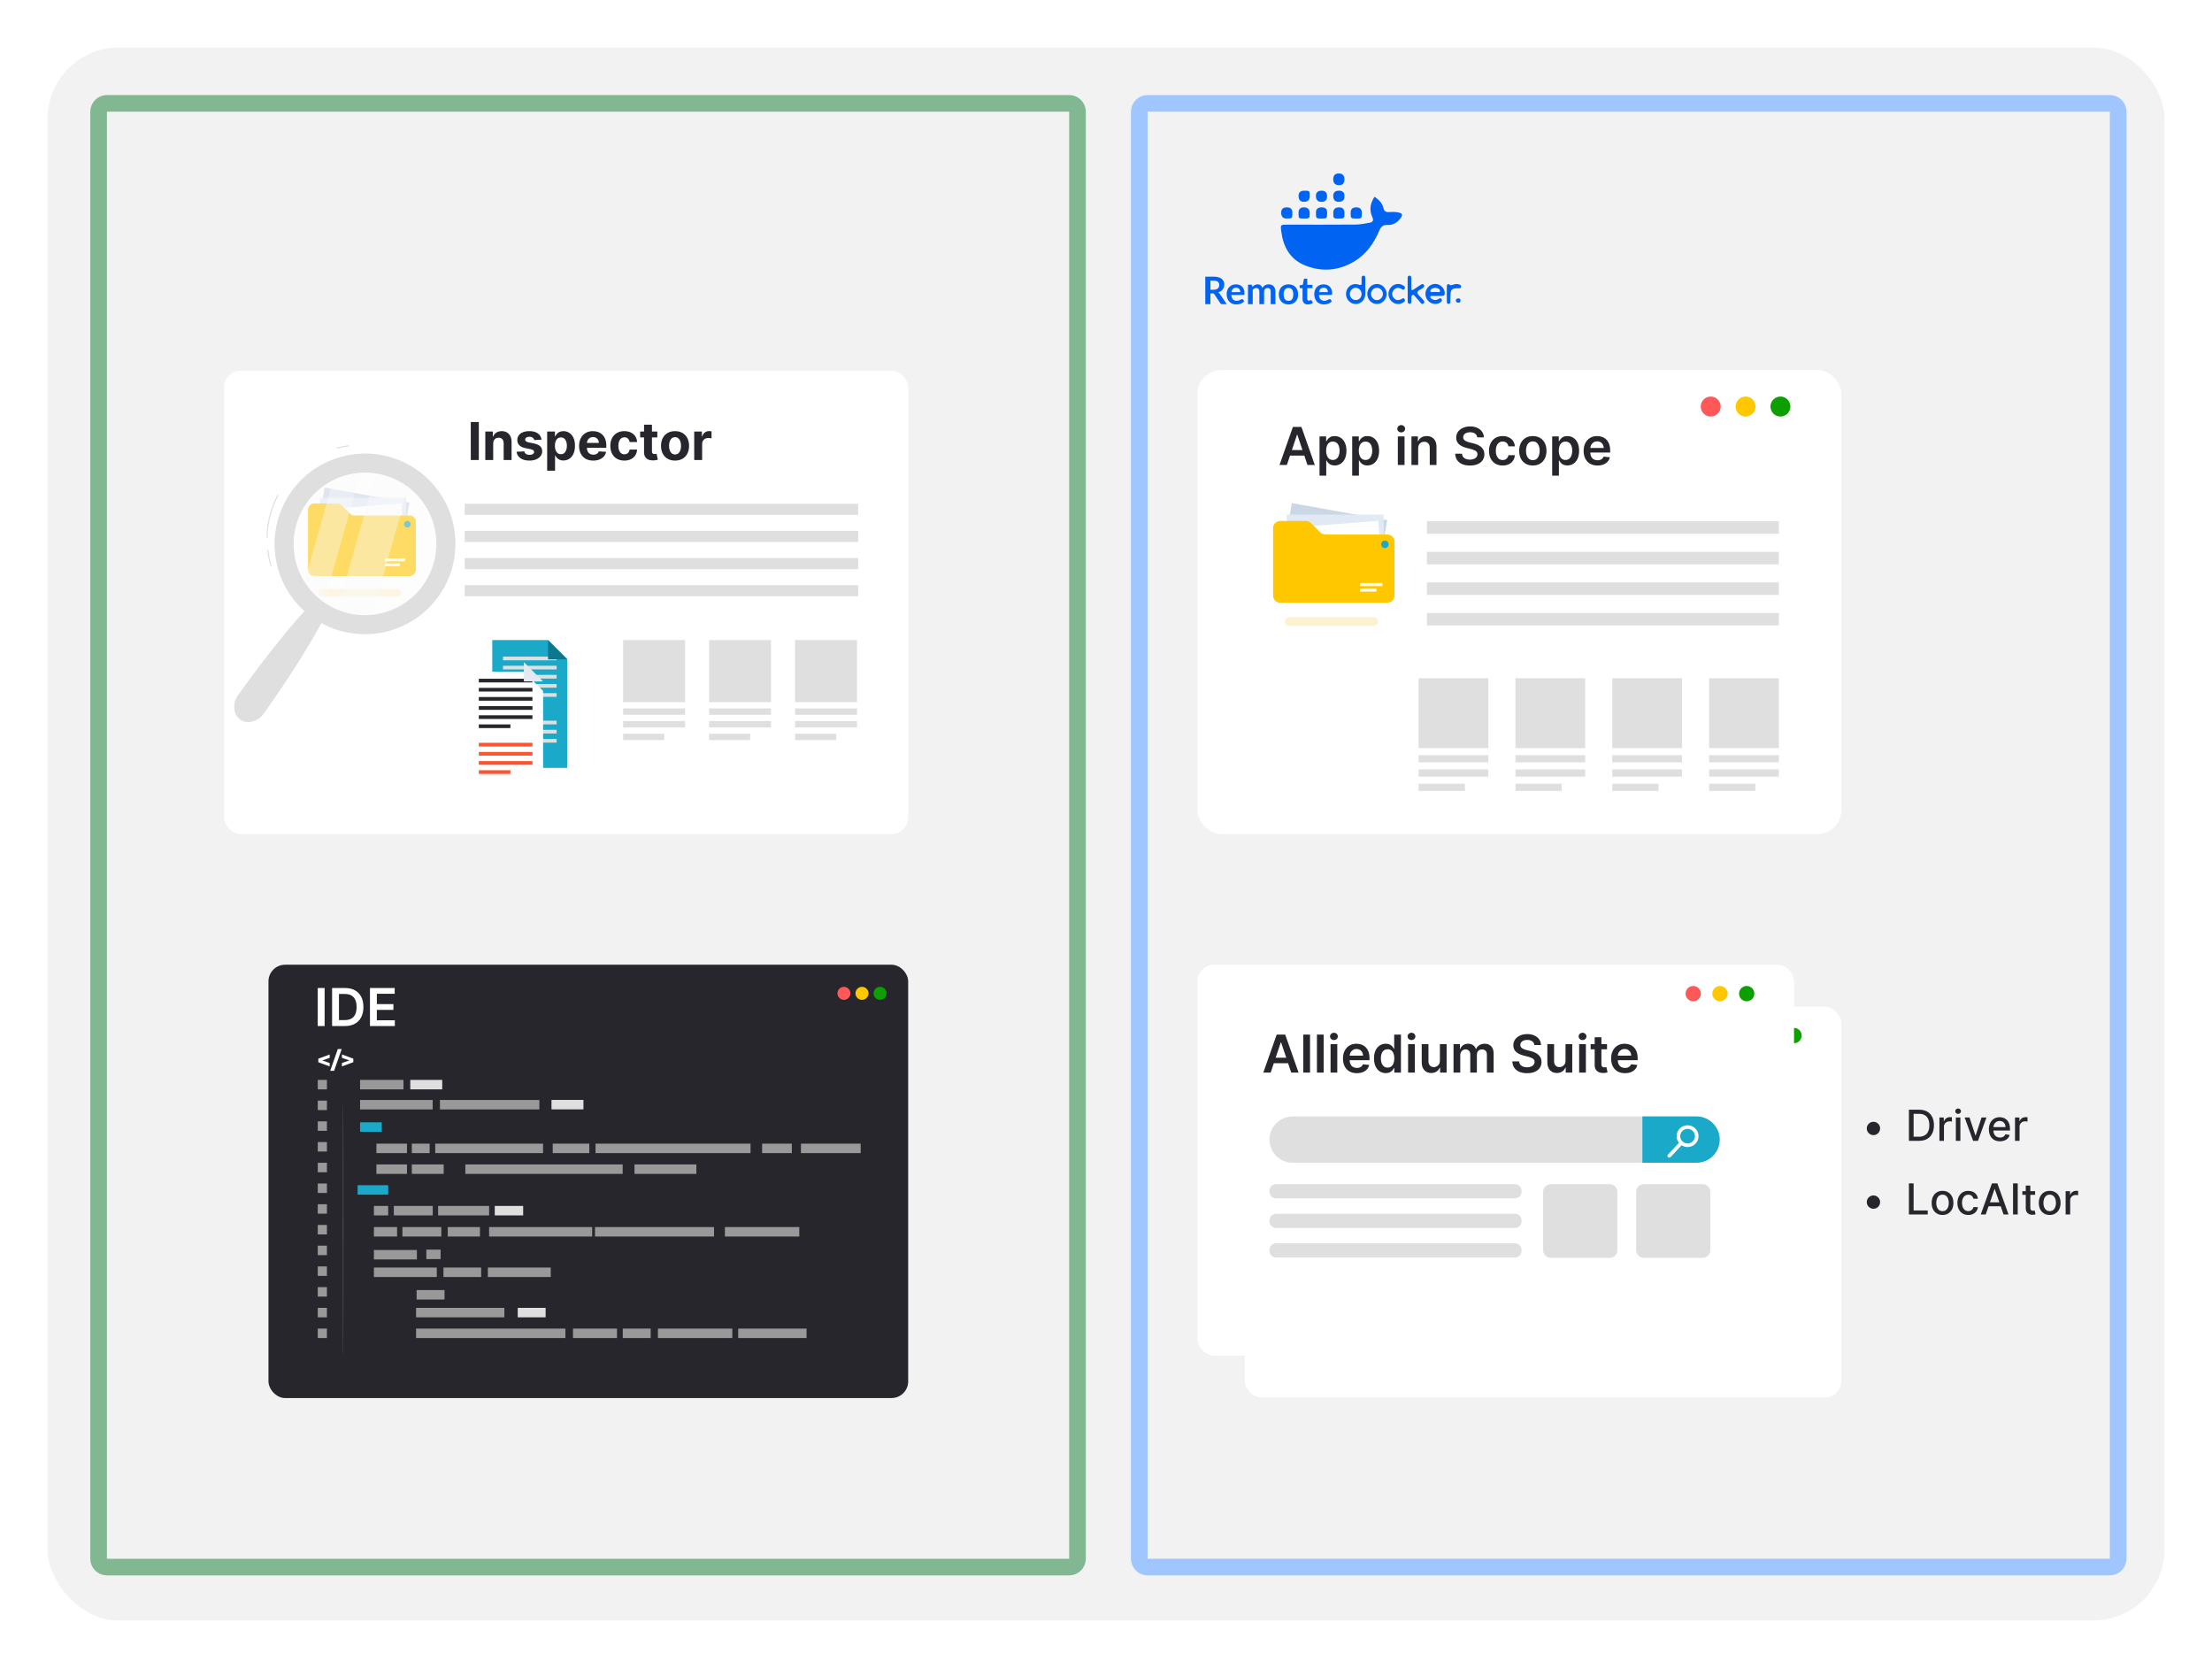 <svg width="931" height="702" viewBox="0 0 931 702" fill="none" xmlns="http://www.w3.org/2000/svg">
<g filter="url(#filter0_dd_1087_492)">
<rect x="20" y="20" width="891" height="662" rx="30" fill="#F2F2F2"/>
</g>
<g filter="url(#filter1_dd_1087_492)">
<rect x="504" y="155.704" width="271" height="195.296" rx="10" fill="white"/>
</g>
<path d="M745.161 171.093C745.161 173.408 747.047 175.298 749.359 175.298C751.67 175.298 753.556 173.408 753.556 171.093C753.556 168.778 751.67 166.888 749.359 166.888C747.047 166.888 745.161 168.778 745.161 171.093Z" fill="#0D9E00"/>
<path d="M730.496 171.093C730.496 173.408 732.382 175.298 734.694 175.298C737.005 175.298 738.891 173.408 738.891 171.093C738.891 168.778 737.005 166.888 734.694 166.888C732.382 166.888 730.496 168.778 730.496 171.093Z" fill="#FFC700"/>
<path d="M720.012 175.298C722.33 175.298 724.21 173.415 724.21 171.093C724.21 168.771 722.33 166.888 720.012 166.888C717.694 166.888 715.814 168.771 715.814 171.093C715.814 173.415 717.694 175.298 720.012 175.298Z" fill="#FF5858"/>
<path d="M748.687 219.375H600.55V224.641H748.687V219.375Z" fill="#E0DFDF"/>
<path d="M748.687 232.233H600.55V237.499H748.687V232.233Z" fill="#E0DFDF"/>
<path d="M748.687 245.108H600.55V250.374H748.687V245.108Z" fill="#E0DFDF"/>
<path d="M748.687 257.966H600.55V263.232H748.687V257.966Z" fill="#E0DFDF"/>
<path d="M626.438 285.439H597.079V314.848H626.438V285.439Z" fill="#E0DFDF"/>
<path d="M626.438 317.823H597.079V320.849H626.438V317.823Z" fill="#E0DFDF"/>
<path d="M626.438 323.824H597.079V326.851H626.438V323.824Z" fill="#E0DFDF"/>
<path d="M616.555 329.825H597.079V332.852H616.555V329.825Z" fill="#E0DFDF"/>
<path d="M667.183 285.439H637.824V314.848H667.183V285.439Z" fill="#E0DFDF"/>
<path d="M667.183 317.823H637.824V320.849H667.183V317.823Z" fill="#E0DFDF"/>
<path d="M667.183 323.824H637.824V326.851H667.183V323.824Z" fill="#E0DFDF"/>
<path d="M657.3 329.825H637.824V332.852H657.3V329.825Z" fill="#E0DFDF"/>
<path d="M707.927 285.439H678.568V314.848H707.927V285.439Z" fill="#E0DFDF"/>
<path d="M707.927 317.823H678.568V320.849H707.927V317.823Z" fill="#E0DFDF"/>
<path d="M707.927 323.824H678.568V326.851H707.927V323.824Z" fill="#E0DFDF"/>
<path d="M698.044 329.825H678.568V332.852H698.044V329.825Z" fill="#E0DFDF"/>
<path d="M748.689 285.439H719.33V314.848H748.689V285.439Z" fill="#E0DFDF"/>
<path d="M748.689 317.823H719.33V320.849H748.689V317.823Z" fill="#E0DFDF"/>
<path d="M748.689 323.824H719.33V326.851H748.689V323.824Z" fill="#E0DFDF"/>
<path d="M738.806 329.825H719.33V332.852H738.806V329.825Z" fill="#E0DFDF"/>
<path d="M540.734 228.391L580.895 235.571L583.864 218.907L543.703 211.727L540.734 228.391Z" fill="#CCD7E6"/>
<path d="M541.554 233.487H582.35V216.56H541.554V233.487Z" fill="#E1E9F5"/>
<path d="M543.181 236.641L581.195 233.638L580.057 219.184L542.043 222.187L543.181 236.641Z" fill="white"/>
<path d="M551.795 220.133L555.721 224.066C556.284 224.63 557.069 224.955 557.872 224.955H583.902C585.575 224.955 586.941 226.323 586.941 227.998V250.619C586.941 252.295 585.575 253.662 583.902 253.662H538.857C537.184 253.662 535.818 252.295 535.818 250.619V222.288C535.818 220.612 537.184 219.244 538.857 219.244H549.644C550.447 219.244 551.232 219.569 551.795 220.133Z" fill="#FFC700"/>
<path d="M579.329 247.678H572.399V248.96H579.329V247.678Z" fill="white"/>
<path d="M581.822 245.353H572.399V246.635H581.822V245.353Z" fill="white"/>
<path d="M584.468 229.092C584.468 229.964 583.768 230.665 582.898 230.665C582.027 230.665 581.327 229.964 581.327 229.092C581.327 228.22 582.027 227.519 582.898 227.519C583.768 227.519 584.468 228.22 584.468 229.092Z" fill="#1AA9C9"/>
<path d="M578.203 263.391H542.597C541.59 263.391 540.771 262.57 540.771 261.562C540.771 260.553 541.59 259.732 542.597 259.732H578.203C579.21 259.732 580.03 260.553 580.03 261.562C580.03 262.57 579.21 263.391 578.203 263.391Z" fill="#FCF1D0"/>
<path d="M541.63 195.676H538.536L544.169 179.676H547.747L553.388 195.676H550.294L546.021 182.957H545.896L541.63 195.676ZM541.731 189.403H550.169V191.731H541.731V189.403ZM555.37 200.176V183.676H558.151V185.66H558.315C558.461 185.369 558.667 185.059 558.933 184.731C559.198 184.397 559.558 184.114 560.011 183.879C560.464 183.64 561.042 183.52 561.745 183.52C562.672 183.52 563.508 183.757 564.253 184.231C565.003 184.699 565.597 185.395 566.034 186.317C566.477 187.233 566.698 188.358 566.698 189.692C566.698 191.009 566.482 192.129 566.05 193.051C565.618 193.973 565.029 194.676 564.284 195.16C563.539 195.645 562.696 195.887 561.753 195.887C561.065 195.887 560.495 195.772 560.042 195.543C559.589 195.314 559.224 195.038 558.948 194.715C558.677 194.387 558.466 194.077 558.315 193.785H558.198V200.176H555.37ZM558.144 189.676C558.144 190.452 558.253 191.132 558.472 191.715C558.696 192.298 559.016 192.754 559.433 193.082C559.854 193.405 560.365 193.567 560.964 193.567C561.589 193.567 562.112 193.4 562.534 193.067C562.956 192.728 563.274 192.267 563.487 191.684C563.706 191.095 563.815 190.426 563.815 189.676C563.815 188.931 563.709 188.27 563.495 187.692C563.282 187.114 562.964 186.66 562.542 186.332C562.12 186.004 561.594 185.84 560.964 185.84C560.36 185.84 559.847 185.999 559.425 186.317C559.003 186.634 558.683 187.08 558.464 187.653C558.25 188.226 558.144 188.9 558.144 189.676ZM569.12 200.176V183.676H571.901V185.66H572.065C572.211 185.369 572.417 185.059 572.683 184.731C572.948 184.397 573.308 184.114 573.761 183.879C574.214 183.64 574.792 183.52 575.495 183.52C576.422 183.52 577.258 183.757 578.003 184.231C578.753 184.699 579.347 185.395 579.784 186.317C580.227 187.233 580.448 188.358 580.448 189.692C580.448 191.009 580.232 192.129 579.8 193.051C579.368 193.973 578.779 194.676 578.034 195.16C577.289 195.645 576.446 195.887 575.503 195.887C574.815 195.887 574.245 195.772 573.792 195.543C573.339 195.314 572.974 195.038 572.698 194.715C572.427 194.387 572.216 194.077 572.065 193.785H571.948V200.176H569.12ZM571.894 189.676C571.894 190.452 572.003 191.132 572.222 191.715C572.446 192.298 572.766 192.754 573.183 193.082C573.604 193.405 574.115 193.567 574.714 193.567C575.339 193.567 575.862 193.4 576.284 193.067C576.706 192.728 577.024 192.267 577.237 191.684C577.456 191.095 577.565 190.426 577.565 189.676C577.565 188.931 577.459 188.27 577.245 187.692C577.032 187.114 576.714 186.66 576.292 186.332C575.87 186.004 575.344 185.84 574.714 185.84C574.11 185.84 573.597 185.999 573.175 186.317C572.753 186.634 572.433 187.08 572.214 187.653C572 188.226 571.894 188.9 571.894 189.676ZM588.327 195.676V183.676H591.155V195.676H588.327ZM589.749 181.973C589.301 181.973 588.916 181.824 588.593 181.528C588.27 181.226 588.108 180.864 588.108 180.442C588.108 180.015 588.27 179.653 588.593 179.356C588.916 179.054 589.301 178.903 589.749 178.903C590.202 178.903 590.588 179.054 590.905 179.356C591.228 179.653 591.39 180.015 591.39 180.442C591.39 180.864 591.228 181.226 590.905 181.528C590.588 181.824 590.202 181.973 589.749 181.973ZM596.892 188.645V195.676H594.063V183.676H596.767V185.715H596.907C597.183 185.043 597.623 184.509 598.228 184.114C598.837 183.718 599.59 183.52 600.485 183.52C601.313 183.52 602.035 183.697 602.649 184.051C603.269 184.405 603.748 184.918 604.087 185.59C604.431 186.262 604.6 187.077 604.595 188.035V195.676H601.767V188.473C601.767 187.671 601.558 187.043 601.142 186.59C600.73 186.137 600.16 185.91 599.431 185.91C598.936 185.91 598.496 186.02 598.11 186.239C597.73 186.452 597.431 186.762 597.212 187.168C596.998 187.574 596.892 188.067 596.892 188.645ZM621.747 184.074C621.674 183.392 621.367 182.861 620.825 182.481C620.289 182.101 619.591 181.91 618.731 181.91C618.127 181.91 617.609 182.002 617.177 182.184C616.744 182.366 616.414 182.614 616.185 182.926C615.955 183.239 615.838 183.595 615.833 183.996C615.833 184.33 615.909 184.619 616.06 184.864C616.216 185.108 616.427 185.317 616.692 185.489C616.958 185.655 617.252 185.796 617.575 185.91C617.898 186.025 618.224 186.121 618.552 186.199L620.052 186.574C620.656 186.715 621.237 186.905 621.794 187.145C622.356 187.384 622.859 187.686 623.302 188.051C623.75 188.416 624.104 188.856 624.364 189.371C624.625 189.887 624.755 190.491 624.755 191.184C624.755 192.121 624.515 192.947 624.036 193.66C623.557 194.369 622.864 194.923 621.958 195.324C621.057 195.72 619.966 195.918 618.685 195.918C617.44 195.918 616.359 195.726 615.442 195.34C614.531 194.955 613.817 194.392 613.302 193.653C612.791 192.913 612.515 192.012 612.474 190.949H615.325C615.367 191.507 615.539 191.97 615.841 192.34C616.143 192.71 616.536 192.986 617.021 193.168C617.51 193.351 618.057 193.442 618.661 193.442C619.291 193.442 619.843 193.348 620.317 193.16C620.797 192.968 621.172 192.702 621.442 192.364C621.713 192.02 621.851 191.619 621.856 191.16C621.851 190.744 621.729 190.4 621.489 190.129C621.25 189.853 620.914 189.624 620.481 189.442C620.054 189.254 619.554 189.087 618.981 188.942L617.161 188.473C615.843 188.134 614.802 187.621 614.036 186.934C613.276 186.241 612.896 185.322 612.896 184.176C612.896 183.233 613.151 182.408 613.661 181.699C614.177 180.991 614.877 180.442 615.763 180.051C616.648 179.655 617.651 179.457 618.771 179.457C619.906 179.457 620.901 179.655 621.755 180.051C622.614 180.442 623.289 180.986 623.778 181.684C624.268 182.377 624.521 183.173 624.536 184.074H621.747ZM632.448 195.91C631.25 195.91 630.222 195.647 629.362 195.121C628.508 194.595 627.849 193.869 627.386 192.942C626.927 192.009 626.698 190.936 626.698 189.723C626.698 188.504 626.933 187.429 627.401 186.496C627.87 185.559 628.532 184.83 629.386 184.309C630.245 183.783 631.261 183.52 632.433 183.52C633.407 183.52 634.269 183.699 635.019 184.059C635.774 184.413 636.375 184.916 636.823 185.567C637.271 186.212 637.526 186.968 637.589 187.832H634.886C634.776 187.254 634.516 186.772 634.104 186.387C633.698 185.996 633.154 185.801 632.472 185.801C631.894 185.801 631.386 185.957 630.948 186.27C630.511 186.577 630.17 187.02 629.925 187.598C629.685 188.176 629.565 188.869 629.565 189.676C629.565 190.494 629.685 191.197 629.925 191.785C630.164 192.369 630.5 192.819 630.933 193.137C631.37 193.449 631.883 193.606 632.472 193.606C632.888 193.606 633.261 193.528 633.589 193.371C633.922 193.21 634.201 192.978 634.425 192.676C634.649 192.374 634.802 192.007 634.886 191.574H637.589C637.521 192.423 637.271 193.176 636.839 193.832C636.407 194.483 635.818 194.994 635.073 195.364C634.328 195.728 633.453 195.91 632.448 195.91ZM645.146 195.91C643.974 195.91 642.958 195.653 642.099 195.137C641.239 194.621 640.573 193.9 640.099 192.973C639.63 192.046 639.396 190.962 639.396 189.723C639.396 188.483 639.63 187.397 640.099 186.465C640.573 185.533 641.239 184.809 642.099 184.293C642.958 183.778 643.974 183.52 645.146 183.52C646.317 183.52 647.333 183.778 648.192 184.293C649.052 184.809 649.716 185.533 650.185 186.465C650.659 187.397 650.896 188.483 650.896 189.723C650.896 190.962 650.659 192.046 650.185 192.973C649.716 193.9 649.052 194.621 648.192 195.137C647.333 195.653 646.317 195.91 645.146 195.91ZM645.161 193.645C645.797 193.645 646.328 193.47 646.755 193.121C647.182 192.767 647.5 192.293 647.708 191.699C647.922 191.106 648.028 190.444 648.028 189.715C648.028 188.981 647.922 188.317 647.708 187.723C647.5 187.124 647.182 186.647 646.755 186.293C646.328 185.939 645.797 185.762 645.161 185.762C644.51 185.762 643.968 185.939 643.536 186.293C643.109 186.647 642.789 187.124 642.575 187.723C642.367 188.317 642.263 188.981 642.263 189.715C642.263 190.444 642.367 191.106 642.575 191.699C642.789 192.293 643.109 192.767 643.536 193.121C643.968 193.47 644.51 193.645 645.161 193.645ZM653.296 200.176V183.676H656.077V185.66H656.241C656.387 185.369 656.593 185.059 656.858 184.731C657.124 184.397 657.483 184.114 657.937 183.879C658.39 183.64 658.968 183.52 659.671 183.52C660.598 183.52 661.434 183.757 662.179 184.231C662.929 184.699 663.522 185.395 663.96 186.317C664.403 187.233 664.624 188.358 664.624 189.692C664.624 191.009 664.408 192.129 663.976 193.051C663.543 193.973 662.955 194.676 662.21 195.16C661.465 195.645 660.621 195.887 659.679 195.887C658.991 195.887 658.421 195.772 657.968 195.543C657.515 195.314 657.15 195.038 656.874 194.715C656.603 194.387 656.392 194.077 656.241 193.785H656.124V200.176H653.296ZM656.069 189.676C656.069 190.452 656.179 191.132 656.397 191.715C656.621 192.298 656.942 192.754 657.358 193.082C657.78 193.405 658.291 193.567 658.89 193.567C659.515 193.567 660.038 193.4 660.46 193.067C660.882 192.728 661.2 192.267 661.413 191.684C661.632 191.095 661.741 190.426 661.741 189.676C661.741 188.931 661.634 188.27 661.421 187.692C661.207 187.114 660.89 186.66 660.468 186.332C660.046 186.004 659.52 185.84 658.89 185.84C658.285 185.84 657.772 185.999 657.351 186.317C656.929 186.634 656.608 187.08 656.39 187.653C656.176 188.226 656.069 188.9 656.069 189.676ZM672.358 195.91C671.155 195.91 670.116 195.66 669.241 195.16C668.371 194.655 667.702 193.942 667.233 193.02C666.765 192.093 666.53 191.002 666.53 189.746C666.53 188.512 666.765 187.429 667.233 186.496C667.707 185.559 668.369 184.83 669.218 184.309C670.067 183.783 671.064 183.52 672.21 183.52C672.95 183.52 673.647 183.64 674.304 183.879C674.965 184.114 675.549 184.478 676.054 184.973C676.564 185.468 676.965 186.098 677.257 186.864C677.549 187.624 677.694 188.53 677.694 189.582V190.449H667.858V188.543H674.983C674.978 188.002 674.861 187.52 674.632 187.098C674.403 186.671 674.082 186.335 673.671 186.09C673.265 185.845 672.791 185.723 672.249 185.723C671.671 185.723 671.163 185.864 670.726 186.145C670.288 186.421 669.947 186.785 669.702 187.239C669.463 187.686 669.34 188.179 669.335 188.715V190.379C669.335 191.077 669.463 191.676 669.718 192.176C669.973 192.671 670.33 193.051 670.788 193.317C671.246 193.577 671.783 193.707 672.397 193.707C672.809 193.707 673.181 193.65 673.515 193.535C673.848 193.416 674.137 193.241 674.382 193.012C674.627 192.783 674.812 192.499 674.937 192.16L677.577 192.457C677.41 193.155 677.093 193.765 676.624 194.285C676.16 194.801 675.567 195.202 674.843 195.489C674.119 195.77 673.291 195.91 672.358 195.91Z" fill="#26262C"/>
<g filter="url(#filter2_dd_1087_492)">
<rect x="523.913" y="423.648" width="251.087" height="164.505" rx="7" fill="white"/>
</g>
<path d="M751.854 435.814C751.854 437.59 753.301 439.039 755.074 439.039C756.847 439.039 758.294 437.59 758.294 435.814C758.294 434.037 756.847 432.588 755.074 432.588C753.301 432.588 751.854 434.037 751.854 435.814Z" fill="#0D9E00"/>
<path d="M740.607 435.814C740.607 437.59 742.054 439.039 743.828 439.039C745.601 439.039 747.048 437.59 747.048 435.814C747.048 434.037 745.601 432.588 743.828 432.588C742.054 432.588 740.607 434.037 740.607 435.814Z" fill="#26262C"/>
<path d="M732.561 439.039C734.34 439.039 735.781 437.595 735.781 435.814C735.781 434.032 734.34 432.588 732.561 432.588C730.783 432.588 729.341 434.032 729.341 435.814C729.341 437.595 730.783 439.039 732.561 439.039Z" fill="#FFC700"/>
<path d="M743.703 497.241C743.703 502.621 739.316 506.98 733.902 506.98H564.017C558.603 506.98 554.216 502.621 554.216 497.241C554.216 491.861 558.603 487.502 564.017 487.502H733.911C739.325 487.502 743.712 491.861 743.712 497.241H743.703Z" fill="#E0DFDF"/>
<path d="M733.913 487.502H711.178V506.98H733.913C739.327 506.98 743.714 502.621 743.714 497.241C743.714 491.861 739.327 487.502 733.913 487.502Z" fill="#1AA9C9"/>
<path d="M727.06 499.168C725.191 497.45 725.068 494.546 726.797 492.689C728.525 490.832 731.447 490.71 733.316 492.428C735.185 494.145 735.308 497.049 733.579 498.906C731.851 500.763 728.929 500.885 727.06 499.168ZM732.289 493.535C731.035 492.384 729.078 492.463 727.92 493.709C726.761 494.956 726.84 496.901 728.095 498.052C729.35 499.202 731.307 499.124 732.465 497.877C733.623 496.63 733.544 494.686 732.289 493.535Z" fill="white"/>
<path d="M721.959 504.651C721.652 504.364 721.634 503.893 721.915 503.579L727.013 498.086C727.294 497.781 727.776 497.763 728.092 498.042C728.399 498.33 728.417 498.801 728.136 499.115L723.038 504.608C722.757 504.913 722.275 504.93 721.959 504.651Z" fill="white"/>
<path d="M556.997 528.438H657.545C659.081 528.438 660.327 529.676 660.327 531.202V531.664C660.327 533.19 659.081 534.428 657.545 534.428H556.997C555.462 534.428 554.216 533.19 554.216 531.664V531.202C554.216 529.676 555.462 528.438 556.997 528.438Z" fill="#E0DFDF"/>
<path d="M556.997 515.987H657.545C659.081 515.987 660.327 517.225 660.327 518.751V519.213C660.327 520.739 659.081 521.977 657.545 521.977H556.997C555.462 521.977 554.216 520.739 554.216 519.213V518.751C554.216 517.225 555.462 515.987 556.997 515.987Z" fill="#E0DFDF"/>
<path d="M556.997 540.888H657.545C659.081 540.888 660.327 542.126 660.327 543.652V544.114C660.327 545.64 659.081 546.878 657.545 546.878H556.997C555.462 546.878 554.216 545.64 554.216 544.114V543.652C554.216 542.126 555.462 540.888 556.997 540.888Z" fill="#E0DFDF"/>
<path d="M697.361 515.987H672.652C670.849 515.987 669.388 517.439 669.388 519.231V543.783C669.388 545.575 670.849 547.027 672.652 547.027H697.361C699.164 547.027 700.625 545.575 700.625 543.783V519.231C700.625 517.439 699.164 515.987 697.361 515.987Z" fill="#E0DFDF"/>
<path d="M736.51 515.987H711.8C709.998 515.987 708.536 517.439 708.536 519.231V543.783C708.536 545.575 709.998 547.027 711.8 547.027H736.51C738.312 547.027 739.774 545.575 739.774 543.783V519.231C739.774 517.439 738.312 515.987 736.51 515.987Z" fill="#E0DFDF"/>
<g filter="url(#filter3_dd_1087_492)">
<rect x="504" y="406" width="251.087" height="164.505" rx="7" fill="white"/>
</g>
<path d="M731.942 418.167C731.942 419.943 733.389 421.393 735.163 421.393C736.936 421.393 738.383 419.943 738.383 418.167C738.383 416.391 736.936 414.941 735.163 414.941C733.389 414.941 731.942 416.391 731.942 418.167Z" fill="#0D9E00"/>
<path d="M720.691 418.167C720.691 419.943 722.138 421.393 723.912 421.393C725.685 421.393 727.132 419.943 727.132 418.167C727.132 416.391 725.685 414.941 723.912 414.941C722.138 414.941 720.691 416.391 720.691 418.167Z" fill="#FFC700"/>
<path d="M712.65 421.393C714.429 421.393 715.87 419.948 715.87 418.167C715.87 416.385 714.429 414.941 712.65 414.941C710.871 414.941 709.43 416.385 709.43 418.167C709.43 419.948 710.871 421.393 712.65 421.393Z" fill="#FF5858"/>
<path d="M723.788 479.593C723.788 484.973 719.401 489.332 713.987 489.332H544.102C538.688 489.332 534.301 484.973 534.301 479.593C534.301 474.213 538.688 469.854 544.102 469.854H713.996C719.41 469.854 723.797 474.213 723.797 479.593H723.788Z" fill="#E0DFDF"/>
<path d="M713.997 469.854H691.262V489.332H713.997C719.411 489.332 723.798 484.973 723.798 479.593C723.798 474.213 719.411 469.854 713.997 469.854Z" fill="#1AA9C9"/>
<path d="M707.146 481.52C705.277 479.803 705.154 476.899 706.882 475.042C708.611 473.185 711.533 473.063 713.402 474.781C715.271 476.498 715.394 479.402 713.665 481.259C711.937 483.116 709.015 483.238 707.146 481.52ZM712.375 475.888C711.121 474.737 709.164 474.815 708.006 476.062C706.847 477.309 706.926 479.253 708.181 480.404C709.436 481.555 711.393 481.477 712.551 480.23C713.709 478.983 713.63 477.039 712.375 475.888Z" fill="white"/>
<path d="M702.048 487.004C701.741 486.717 701.723 486.246 702.004 485.932L707.102 480.439C707.383 480.134 707.865 480.116 708.181 480.395C708.488 480.683 708.506 481.154 708.225 481.468L703.127 486.961C702.846 487.266 702.364 487.283 702.048 487.004Z" fill="white"/>
<path d="M537.082 510.79H637.63C639.166 510.79 640.412 512.028 640.412 513.554V514.016C640.412 515.542 639.166 516.78 637.63 516.78H537.082C535.547 516.78 534.301 515.542 534.301 514.016V513.554C534.301 512.028 535.547 510.79 537.082 510.79Z" fill="#E0DFDF"/>
<path d="M537.082 498.339H637.63C639.166 498.339 640.412 499.577 640.412 501.103V501.565C640.412 503.091 639.166 504.329 637.63 504.329H537.082C535.547 504.329 534.301 503.091 534.301 501.565V501.103C534.301 499.577 535.547 498.339 537.082 498.339Z" fill="#E0DFDF"/>
<path d="M537.082 523.24H637.63C639.166 523.24 640.412 524.478 640.412 526.004V526.466C640.412 527.992 639.166 529.23 637.63 529.23H537.082C535.547 529.23 534.301 527.992 534.301 526.466V526.004C534.301 524.478 535.547 523.24 537.082 523.24Z" fill="#E0DFDF"/>
<path d="M677.452 498.339H652.743C650.94 498.339 649.479 499.791 649.479 501.582V526.135C649.479 527.926 650.94 529.379 652.743 529.379H677.452C679.255 529.379 680.716 527.926 680.716 526.135V501.582C680.716 499.791 679.255 498.339 677.452 498.339Z" fill="#E0DFDF"/>
<path d="M716.597 498.339H691.888C690.085 498.339 688.624 499.791 688.624 501.582V526.135C688.624 527.926 690.085 529.379 691.888 529.379H716.597C718.4 529.379 719.862 527.926 719.862 526.135V501.582C719.862 499.791 718.4 498.339 716.597 498.339Z" fill="#E0DFDF"/>
<path d="M534.803 451.409H531.709L537.342 435.409H540.92L546.561 451.409H543.467L539.193 438.69H539.068L534.803 451.409ZM534.904 445.135H543.342V447.463H534.904V445.135ZM551.371 435.409V451.409H548.543V435.409H551.371ZM557.107 435.409V451.409H554.279V435.409H557.107ZM560.016 451.409V439.409H562.844V451.409H560.016ZM561.438 437.706C560.99 437.706 560.604 437.557 560.281 437.26C559.958 436.958 559.797 436.596 559.797 436.174C559.797 435.747 559.958 435.385 560.281 435.088C560.604 434.786 560.99 434.635 561.438 434.635C561.891 434.635 562.276 434.786 562.594 435.088C562.917 435.385 563.078 435.747 563.078 436.174C563.078 436.596 562.917 436.958 562.594 437.26C562.276 437.557 561.891 437.706 561.438 437.706ZM571.064 451.643C569.861 451.643 568.822 451.393 567.947 450.893C567.077 450.388 566.408 449.674 565.939 448.752C565.471 447.825 565.236 446.734 565.236 445.479C565.236 444.245 565.471 443.161 565.939 442.229C566.413 441.292 567.075 440.562 567.924 440.042C568.773 439.515 569.77 439.252 570.916 439.252C571.656 439.252 572.354 439.372 573.01 439.612C573.671 439.846 574.255 440.211 574.76 440.706C575.27 441.2 575.671 441.831 575.963 442.596C576.255 443.357 576.4 444.263 576.4 445.315V446.182H566.564V444.276H573.689C573.684 443.734 573.567 443.252 573.338 442.831C573.109 442.403 572.788 442.068 572.377 441.823C571.971 441.578 571.497 441.456 570.955 441.456C570.377 441.456 569.869 441.596 569.432 441.877C568.994 442.153 568.653 442.518 568.408 442.971C568.169 443.419 568.046 443.911 568.041 444.448V446.112C568.041 446.81 568.169 447.409 568.424 447.909C568.679 448.403 569.036 448.784 569.494 449.049C569.952 449.31 570.489 449.44 571.104 449.44C571.515 449.44 571.887 449.383 572.221 449.268C572.554 449.148 572.843 448.974 573.088 448.745C573.333 448.515 573.518 448.232 573.643 447.893L576.283 448.19C576.117 448.888 575.799 449.497 575.33 450.018C574.867 450.534 574.273 450.935 573.549 451.221C572.825 451.502 571.997 451.643 571.064 451.643ZM583.246 451.62C582.303 451.62 581.46 451.377 580.715 450.893C579.97 450.409 579.382 449.706 578.949 448.784C578.517 447.862 578.301 446.742 578.301 445.424C578.301 444.091 578.52 442.966 578.957 442.049C579.4 441.127 579.996 440.432 580.746 439.963C581.496 439.489 582.332 439.252 583.254 439.252C583.957 439.252 584.535 439.372 584.988 439.612C585.441 439.846 585.801 440.13 586.066 440.463C586.332 440.792 586.538 441.101 586.684 441.393H586.801V435.409H589.637V451.409H586.855V449.518H586.684C586.538 449.81 586.327 450.12 586.051 450.448C585.775 450.771 585.41 451.047 584.957 451.276C584.504 451.505 583.934 451.62 583.246 451.62ZM584.035 449.299C584.634 449.299 585.145 449.138 585.566 448.815C585.988 448.487 586.309 448.031 586.527 447.448C586.746 446.864 586.855 446.185 586.855 445.409C586.855 444.633 586.746 443.958 586.527 443.385C586.314 442.812 585.996 442.367 585.574 442.049C585.158 441.732 584.645 441.573 584.035 441.573C583.405 441.573 582.879 441.737 582.457 442.065C582.035 442.393 581.717 442.846 581.504 443.424C581.29 444.002 581.184 444.664 581.184 445.409C581.184 446.159 581.29 446.828 581.504 447.417C581.723 448 582.043 448.461 582.465 448.799C582.892 449.133 583.415 449.299 584.035 449.299ZM592.65 451.409V439.409H595.479V451.409H592.65ZM594.072 437.706C593.624 437.706 593.239 437.557 592.916 437.26C592.593 436.958 592.432 436.596 592.432 436.174C592.432 435.747 592.593 435.385 592.916 435.088C593.239 434.786 593.624 434.635 594.072 434.635C594.525 434.635 594.911 434.786 595.229 435.088C595.551 435.385 595.713 435.747 595.713 436.174C595.713 436.596 595.551 436.958 595.229 437.26C594.911 437.557 594.525 437.706 594.072 437.706ZM606.035 446.362V439.409H608.863V451.409H606.121V449.276H605.996C605.725 449.948 605.28 450.497 604.66 450.924C604.046 451.351 603.288 451.565 602.387 451.565C601.6 451.565 600.905 451.39 600.301 451.042C599.702 450.687 599.233 450.174 598.895 449.502C598.556 448.825 598.387 448.008 598.387 447.049V439.409H601.215V446.612C601.215 447.372 601.423 447.976 601.84 448.424C602.257 448.872 602.803 449.096 603.48 449.096C603.897 449.096 604.301 448.995 604.691 448.792C605.082 448.588 605.402 448.286 605.652 447.885C605.908 447.479 606.035 446.971 606.035 446.362ZM611.771 451.409V439.409H614.475V441.448H614.615C614.865 440.76 615.279 440.224 615.857 439.838C616.436 439.448 617.126 439.252 617.928 439.252C618.74 439.252 619.425 439.45 619.982 439.846C620.545 440.237 620.941 440.771 621.17 441.448H621.295C621.561 440.781 622.008 440.25 622.639 439.854C623.274 439.453 624.027 439.252 624.896 439.252C626.001 439.252 626.902 439.601 627.6 440.299C628.298 440.997 628.646 442.015 628.646 443.354V451.409H625.811V443.792C625.811 443.047 625.613 442.502 625.217 442.159C624.821 441.81 624.337 441.635 623.764 441.635C623.081 441.635 622.548 441.849 622.162 442.276C621.782 442.698 621.592 443.247 621.592 443.924V451.409H618.818V443.674C618.818 443.055 618.631 442.56 618.256 442.19C617.886 441.82 617.402 441.635 616.803 441.635C616.396 441.635 616.027 441.739 615.693 441.948C615.36 442.151 615.094 442.44 614.896 442.815C614.699 443.185 614.6 443.617 614.6 444.112V451.409H611.771ZM645.793 439.807C645.72 439.125 645.413 438.594 644.871 438.213C644.335 437.833 643.637 437.643 642.777 437.643C642.173 437.643 641.655 437.734 641.223 437.917C640.79 438.099 640.46 438.346 640.23 438.659C640.001 438.971 639.884 439.328 639.879 439.729C639.879 440.062 639.954 440.351 640.105 440.596C640.262 440.841 640.473 441.049 640.738 441.221C641.004 441.388 641.298 441.528 641.621 441.643C641.944 441.758 642.27 441.854 642.598 441.932L644.098 442.307C644.702 442.448 645.283 442.638 645.84 442.877C646.402 443.117 646.905 443.419 647.348 443.784C647.796 444.148 648.15 444.588 648.41 445.104C648.671 445.62 648.801 446.224 648.801 446.917C648.801 447.854 648.561 448.68 648.082 449.393C647.603 450.101 646.91 450.656 646.004 451.057C645.103 451.453 644.012 451.651 642.73 451.651C641.486 451.651 640.405 451.458 639.488 451.073C638.577 450.687 637.863 450.125 637.348 449.385C636.837 448.646 636.561 447.745 636.52 446.682H639.371C639.413 447.239 639.585 447.703 639.887 448.073C640.189 448.443 640.582 448.719 641.066 448.901C641.556 449.083 642.103 449.174 642.707 449.174C643.337 449.174 643.889 449.081 644.363 448.893C644.842 448.7 645.217 448.435 645.488 448.096C645.759 447.752 645.897 447.351 645.902 446.893C645.897 446.476 645.775 446.133 645.535 445.862C645.296 445.586 644.96 445.357 644.527 445.174C644.1 444.987 643.6 444.82 643.027 444.674L641.207 444.206C639.889 443.867 638.848 443.354 638.082 442.667C637.322 441.974 636.941 441.055 636.941 439.909C636.941 438.966 637.197 438.14 637.707 437.432C638.223 436.724 638.923 436.174 639.809 435.784C640.694 435.388 641.697 435.19 642.816 435.19C643.952 435.19 644.947 435.388 645.801 435.784C646.66 436.174 647.335 436.719 647.824 437.417C648.314 438.109 648.566 438.906 648.582 439.807H645.793ZM658.908 446.362V439.409H661.736V451.409H658.994V449.276H658.869C658.598 449.948 658.153 450.497 657.533 450.924C656.919 451.351 656.161 451.565 655.26 451.565C654.473 451.565 653.778 451.39 653.174 451.042C652.575 450.687 652.106 450.174 651.768 449.502C651.429 448.825 651.26 448.008 651.26 447.049V439.409H654.088V446.612C654.088 447.372 654.296 447.976 654.713 448.424C655.13 448.872 655.676 449.096 656.354 449.096C656.77 449.096 657.174 448.995 657.564 448.792C657.955 448.588 658.275 448.286 658.525 447.885C658.781 447.479 658.908 446.971 658.908 446.362ZM664.645 451.409V439.409H667.473V451.409H664.645ZM666.066 437.706C665.618 437.706 665.233 437.557 664.91 437.26C664.587 436.958 664.426 436.596 664.426 436.174C664.426 435.747 664.587 435.385 664.91 435.088C665.233 434.786 665.618 434.635 666.066 434.635C666.52 434.635 666.905 434.786 667.223 435.088C667.546 435.385 667.707 435.747 667.707 436.174C667.707 436.596 667.546 436.958 667.223 437.26C666.905 437.557 666.52 437.706 666.066 437.706ZM676.373 439.409V441.596H669.475V439.409H676.373ZM671.178 436.534H674.006V447.799C674.006 448.18 674.063 448.471 674.178 448.674C674.298 448.872 674.454 449.008 674.646 449.081C674.839 449.153 675.053 449.19 675.287 449.19C675.464 449.19 675.626 449.177 675.771 449.151C675.923 449.125 676.037 449.101 676.115 449.081L676.592 451.292C676.441 451.344 676.225 451.401 675.943 451.463C675.667 451.526 675.329 451.562 674.928 451.573C674.219 451.594 673.581 451.487 673.014 451.252C672.446 451.013 671.995 450.643 671.662 450.143C671.334 449.643 671.173 449.018 671.178 448.268V436.534ZM683.922 451.643C682.719 451.643 681.68 451.393 680.805 450.893C679.935 450.388 679.266 449.674 678.797 448.752C678.328 447.825 678.094 446.734 678.094 445.479C678.094 444.245 678.328 443.161 678.797 442.229C679.271 441.292 679.932 440.562 680.781 440.042C681.63 439.515 682.628 439.252 683.773 439.252C684.513 439.252 685.211 439.372 685.867 439.612C686.529 439.846 687.112 440.211 687.617 440.706C688.128 441.2 688.529 441.831 688.82 442.596C689.112 443.357 689.258 444.263 689.258 445.315V446.182H679.422V444.276H686.547C686.542 443.734 686.424 443.252 686.195 442.831C685.966 442.403 685.646 442.068 685.234 441.823C684.828 441.578 684.354 441.456 683.812 441.456C683.234 441.456 682.727 441.596 682.289 441.877C681.852 442.153 681.51 442.518 681.266 442.971C681.026 443.419 680.904 443.911 680.898 444.448V446.112C680.898 446.81 681.026 447.409 681.281 447.909C681.536 448.403 681.893 448.784 682.352 449.049C682.81 449.31 683.346 449.44 683.961 449.44C684.372 449.44 684.745 449.383 685.078 449.268C685.411 449.148 685.701 448.974 685.945 448.745C686.19 448.515 686.375 448.232 686.5 447.893L689.141 448.19C688.974 448.888 688.656 449.497 688.188 450.018C687.724 450.534 687.13 450.935 686.406 451.221C685.682 451.502 684.854 451.643 683.922 451.643Z" fill="#26262C"/>
<g filter="url(#filter4_dd_1087_492)">
<rect x="113" y="406" width="269.24" height="182.363" rx="7" fill="#26262C"/>
</g>
<g clip-path="url(#clip0_1087_492)">
<path d="M169.823 454.472H151.55V458.457H169.823V454.472Z" fill="#999999"/>
<path d="M160.683 472.321H151.55V476.306H160.683V472.321Z" fill="#1AA9C9"/>
<path d="M171.289 481.3H158.423V485.285H171.289V481.3Z" fill="#999999"/>
<path d="M180.829 481.3H173.334V485.285H180.829V481.3Z" fill="#999999"/>
<path d="M248.036 481.3H232.624V485.285H248.036V481.3Z" fill="#999999"/>
<path d="M293.087 490.05H267.047V494.034H293.087V490.05Z" fill="#999999"/>
<path d="M333.267 481.3H320.758V485.285H333.267V481.3Z" fill="#999999"/>
<path d="M362.246 481.3H337.1V485.285H362.246V481.3Z" fill="#999999"/>
<path d="M171.289 490.05H158.423V494.034H171.289V490.05Z" fill="#999999"/>
<path d="M163.386 498.785H150.52V502.77H163.386V498.785Z" fill="#1AA9C9"/>
<path d="M163.379 507.513H157.371V511.498H163.379V507.513Z" fill="#999999"/>
<path d="M185.443 525.899H179.436V529.884H185.443V525.899Z" fill="#999999"/>
<path d="M273.863 559.13H262.119V563.115H273.863V559.13Z" fill="#999999"/>
<path d="M339.468 559.13H310.695V563.115H339.468V559.13Z" fill="#999999"/>
<path d="M229.649 550.409H217.905V554.394H229.649V550.409Z" fill="#E0DFDF"/>
<path d="M187.095 542.919H175.352V546.904H187.095V542.919Z" fill="#999999"/>
<path d="M259.68 559.13H241.164V563.115H259.68V559.13Z" fill="#999999"/>
<path d="M167.126 516.406H157.371V520.39H167.126V516.406Z" fill="#999999"/>
<path d="M175.466 526.049H157.371V530.034H175.466V526.049Z" fill="#999999"/>
<path d="M183.84 533.44H157.371V537.425H183.84V533.44Z" fill="#999999"/>
<path d="M231.801 533.44H205.332V537.425H231.801V533.44Z" fill="#999999"/>
<path d="M212.284 550.409H175.115V554.394H212.284V550.409Z" fill="#999999"/>
<path d="M237.981 559.13H175.115V563.115H237.981V559.13Z" fill="#999999"/>
<path d="M202.514 533.44H186.637V537.425H202.514V533.44Z" fill="#999999"/>
<path d="M182.138 507.513H165.753V511.498H182.138V507.513Z" fill="#999999"/>
<path d="M185.75 516.406H169.365V520.39H185.75V516.406Z" fill="#999999"/>
<path d="M249.245 516.406H205.854V520.39H249.245V516.406Z" fill="#999999"/>
<path d="M300.532 516.406H250.418V520.39H300.532V516.406Z" fill="#999999"/>
<path d="M202.006 516.406H188.446V520.39H202.006V516.406Z" fill="#999999"/>
<path d="M205.869 507.513H184.392V511.498H205.869V507.513Z" fill="#999999"/>
<path d="M220.194 507.513H208.236V511.498H220.194V507.513Z" fill="#E0DFDF"/>
<path d="M186.744 490.05H173.334V494.034H186.744V490.05Z" fill="#999999"/>
<path d="M262.076 490.05H195.856V494.034H262.076V490.05Z" fill="#999999"/>
<path d="M336.414 516.406H305.103V520.39H336.414V516.406Z" fill="#999999"/>
<path d="M308.22 559.13H276.909V563.115H308.22V559.13Z" fill="#999999"/>
<path d="M315.887 481.3H250.654V485.285H315.887V481.3Z" fill="#999999"/>
<path d="M228.569 481.3H183.176V485.285H228.569V481.3Z" fill="#999999"/>
<path d="M182.11 462.921H151.55V466.906H182.11V462.921Z" fill="#999999"/>
<path d="M227.01 462.921H185.164V466.906H227.01V462.921Z" fill="#999999"/>
<path d="M186.13 454.472H172.677V458.457H186.13V454.472Z" fill="#E0DFDF"/>
<path d="M137.603 454.472H133.741V458.457H137.603V454.472Z" fill="#999999"/>
<path d="M137.603 463.193H133.741V467.178H137.603V463.193Z" fill="#999999"/>
<path d="M137.603 471.914H133.741V475.898H137.603V471.914Z" fill="#999999"/>
<path d="M137.603 480.635H133.741V484.619H137.603V480.635Z" fill="#999999"/>
<path d="M137.603 489.355H133.741V493.34H137.603V489.355Z" fill="#999999"/>
<path d="M137.603 498.076H133.741V502.061H137.603V498.076Z" fill="#999999"/>
<path d="M137.603 506.797H133.741V510.782H137.603V506.797Z" fill="#999999"/>
<path d="M137.603 515.518H133.741V519.503H137.603V515.518Z" fill="#999999"/>
<path d="M137.603 524.239H133.741V528.224H137.603V524.239Z" fill="#999999"/>
<path d="M137.603 532.968H133.741V536.952H137.603V532.968Z" fill="#999999"/>
<path d="M137.603 541.688H133.741V545.673H137.603V541.688Z" fill="#999999"/>
<path d="M137.603 550.409H133.741V554.394H137.603V550.409Z" fill="#999999"/>
<path d="M137.603 559.13H133.741V563.115H137.603V559.13Z" fill="#999999"/>
<path d="M245.569 462.892H232.116V466.877H245.569V462.892Z" fill="#E0DFDF"/>
<path d="M355.207 420.788C356.72 420.788 357.946 419.561 357.946 418.048C357.946 416.535 356.72 415.308 355.207 415.308C353.694 415.308 352.468 416.535 352.468 418.048C352.468 419.561 353.694 420.788 355.207 420.788Z" fill="#FF5858"/>
<path d="M362.803 420.788C364.315 420.788 365.542 419.561 365.542 418.048C365.542 416.535 364.315 415.308 362.803 415.308C361.29 415.308 360.063 416.535 360.063 418.048C360.063 419.561 361.29 420.788 362.803 420.788Z" fill="#FFC700"/>
<path d="M370.405 420.788C371.918 420.788 373.144 419.561 373.144 418.048C373.144 416.535 371.918 415.308 370.405 415.308C368.892 415.308 367.666 416.535 367.666 418.048C367.666 419.561 368.892 420.788 370.405 420.788Z" fill="#0D9E00"/>
<path d="M144.419 463.12C144.505 463.12 144.576 487.445 144.576 517.442C144.576 547.44 144.505 571.764 144.419 571.764C144.333 571.764 144.262 547.447 144.262 517.442C144.262 487.437 144.333 463.12 144.419 463.12Z" fill="#455A64"/>
<path d="M138.765 445.187L135.667 446.285L138.765 447.383V448.8L133.979 447.035V445.541L138.765 443.777V445.194V445.187Z" fill="white"/>
<path d="M142.177 441.504H143.816L140.614 450.655H138.975L142.177 441.504Z" fill="white"/>
<path d="M148.705 445.535V447.028L143.919 448.793V447.376L147.017 446.278L143.919 445.18V443.763L148.705 445.528V445.535Z" fill="white"/>
<path d="M136.632 415.807V431.807H133.733V415.807H136.632ZM145.192 431.807H139.771V415.807H145.302C146.89 415.807 148.255 416.128 149.396 416.768C150.541 417.404 151.422 418.318 152.036 419.51C152.651 420.703 152.958 422.13 152.958 423.792C152.958 425.458 152.648 426.891 152.028 428.089C151.414 429.287 150.526 430.206 149.364 430.846C148.208 431.487 146.817 431.807 145.192 431.807ZM142.669 429.3H145.052C146.166 429.3 147.096 429.096 147.841 428.69C148.586 428.279 149.146 427.667 149.521 426.854C149.896 426.037 150.083 425.016 150.083 423.792C150.083 422.568 149.896 421.552 149.521 420.745C149.146 419.932 148.591 419.326 147.856 418.925C147.127 418.518 146.221 418.315 145.138 418.315H142.669V429.3ZM155.712 431.807V415.807H166.118V418.237H158.61V422.581H165.579V425.01H158.61V429.378H166.181V431.807H155.712Z" fill="white"/>
</g>
<g filter="url(#filter5_dd_1087_492)">
<rect x="94.35" y="156" width="287.897" height="195" rx="7" fill="white"/>
</g>
<path d="M238.751 323.162H207.194V269.369H230.657C233.825 272.543 235.599 274.319 238.751 277.477V323.162Z" fill="#1AA9C9"/>
<path d="M234.266 276.338H211.697V277.886H234.266V276.338Z" fill="#E0DFDF"/>
<path d="M234.266 280.179H211.697V281.728H234.266V280.179Z" fill="#E0DFDF"/>
<path d="M234.266 284.02H211.697V285.568H234.266V284.02Z" fill="#E0DFDF"/>
<path d="M234.266 287.861H211.697V289.41H234.266V287.861Z" fill="#E0DFDF"/>
<path d="M234.266 291.718H211.697V293.266H234.266V291.718Z" fill="#E0DFDF"/>
<path d="M224.99 295.559H211.697V297.108H224.99V295.559Z" fill="#E0DFDF"/>
<path d="M234.266 303.302H211.697V304.851H234.266V303.302Z" fill="#E0DFDF"/>
<path d="M234.266 307.144H211.697V308.693H234.266V307.144Z" fill="#E0DFDF"/>
<path d="M234.266 310.984H211.697V312.533H234.266V310.984Z" fill="#E0DFDF"/>
<path d="M224.99 314.842H211.697V316.39H224.99V314.842Z" fill="#E0DFDF"/>
<path d="M238.754 277.477H230.66V269.369C233.828 272.543 235.601 274.319 238.754 277.477Z" fill="#0D778E"/>
<g filter="url(#filter6_d_1087_492)">
<path d="M228.58 332.468H197.023V278.676H220.487C223.654 281.849 225.428 283.626 228.58 286.784V332.468Z" fill="white"/>
</g>
<path d="M224.095 285.645H201.526V287.194H224.095V285.645Z" fill="#26262C"/>
<path d="M224.095 289.486H201.526V291.035H224.095V289.486Z" fill="#26262C"/>
<path d="M224.095 293.343H201.526V294.891H224.095V293.343Z" fill="#26262C"/>
<path d="M224.095 297.184H201.526V298.733H224.095V297.184Z" fill="#26262C"/>
<path d="M224.095 301.025H201.526V302.573H224.095V301.025Z" fill="#26262C"/>
<path d="M214.819 304.866H201.526V306.415H214.819V304.866Z" fill="#26262C"/>
<path d="M224.095 312.61H201.526V314.158H224.095V312.61Z" fill="#FF532F"/>
<path d="M224.095 316.451H201.526V318H224.095V316.451Z" fill="#FF532F"/>
<path d="M224.095 320.308H201.526V321.856H224.095V320.308Z" fill="#FF532F"/>
<path d="M214.819 324.149H201.526V325.697H214.819V324.149Z" fill="#FF532F"/>
<path d="M228.582 286.784H220.488V278.676C223.656 281.849 225.429 283.626 228.582 286.784Z" fill="#E6EAF0"/>
<path d="M288.335 269.37H262.265V295.484H288.335V269.37Z" fill="#E0DFDF"/>
<path d="M288.335 298.126H262.265V300.813H288.335V298.126Z" fill="#E0DFDF"/>
<path d="M288.335 303.455H262.265V306.142H288.335V303.455Z" fill="#E0DFDF"/>
<path d="M279.559 308.784H262.265V311.471H279.559V308.784Z" fill="#E0DFDF"/>
<path d="M324.515 269.37H298.445V295.484H324.515V269.37Z" fill="#E0DFDF"/>
<path d="M324.515 298.126H298.445V300.814H324.515V298.126Z" fill="#E0DFDF"/>
<path d="M324.515 303.455H298.445V306.142H324.515V303.455Z" fill="#E0DFDF"/>
<path d="M315.74 308.784H298.445V311.472H315.74V308.784Z" fill="#E0DFDF"/>
<path d="M360.709 269.37H334.639V295.484H360.709V269.37Z" fill="#E0DFDF"/>
<path d="M360.709 298.126H334.639V300.814H360.709V298.126Z" fill="#E0DFDF"/>
<path d="M360.709 303.455H334.639V306.142H360.709V303.455Z" fill="#E0DFDF"/>
<path d="M351.933 308.784H334.639V311.472H351.933V308.784Z" fill="#E0DFDF"/>
<path d="M361.197 211.99H195.576V216.666H361.197V211.99Z" fill="#E0DFDF"/>
<path d="M361.197 223.408H195.576V228.084H361.197V223.408Z" fill="#E0DFDF"/>
<path d="M361.197 234.84H195.576V239.517H361.197V234.84Z" fill="#E0DFDF"/>
<path d="M361.197 246.258H195.576V250.935H361.197V246.258Z" fill="#E0DFDF"/>
<path d="M134.006 219.997L169.668 226.373L172.305 211.576L136.643 205.2L134.006 219.997Z" fill="#CCD7E6"/>
<path d="M134.735 224.522H170.96V209.491H134.735V224.522Z" fill="#E1E9F5"/>
<path d="M136.183 227.323L169.939 224.656L168.929 211.821L135.173 214.488L136.183 227.323Z" fill="white"/>
<path d="M143.828 212.664L147.314 216.156C147.814 216.657 148.511 216.946 149.224 216.946H172.338C173.823 216.946 175.036 218.16 175.036 219.648V239.735C175.036 241.223 173.823 242.437 172.338 242.437H132.339C130.853 242.437 129.641 241.223 129.641 239.735V214.577C129.641 213.089 130.853 211.875 132.339 211.875H141.918C142.63 211.875 143.327 212.163 143.828 212.664Z" fill="#FFC700"/>
<path d="M168.277 237.124H162.123V238.262H168.277V237.124Z" fill="white"/>
<path d="M170.49 235.059H162.123V236.197H170.49V235.059Z" fill="white"/>
<path d="M172.839 220.619C172.839 221.393 172.217 222.016 171.444 222.016C170.671 222.016 170.05 221.393 170.05 220.619C170.05 219.844 170.671 219.222 171.444 219.222C172.217 219.222 172.839 219.844 172.839 220.619Z" fill="#1AA9C9"/>
<path d="M167.277 251.075H135.66C134.766 251.075 134.038 250.346 134.038 249.45C134.038 248.554 134.766 247.826 135.66 247.826H167.277C168.172 247.826 168.899 248.554 168.899 249.45C168.899 250.346 168.172 251.075 167.277 251.075Z" fill="#FCF1D0"/>
<path opacity="0.4" d="M167.96 255.447C152.062 264.381 131.951 258.762 123.047 242.891C114.144 227.019 119.816 206.914 135.717 197.984C151.621 189.05 171.73 194.666 180.633 210.537C189.537 226.409 183.864 246.514 167.96 255.447Z" fill="#FAFAFA"/>
<path opacity="0.4" d="M153.24 193.768L135.803 255.573C135.363 255.331 134.933 255.077 134.503 254.817C131.775 253.149 129.275 251.069 127.1 248.598L142.159 195.21C145.8 194.076 149.547 193.61 153.238 193.764L153.24 193.768Z" fill="#FAFAFA"/>
<path opacity="0.4" d="M172.88 201.252L156.483 259.358C151.435 260.089 146.335 259.623 141.577 258.078L159.481 194.625C164.351 195.769 168.953 198.018 172.882 201.256L172.88 201.252Z" fill="#FAFAFA"/>
<path d="M114.33 238.184L113.891 238.32C113.206 236.069 112.718 233.754 112.443 231.445L112.899 231.388C113.175 233.674 113.654 235.961 114.33 238.184ZM112.621 226.26L112.161 226.257C112.24 219.999 113.864 213.73 116.851 208.125L117.256 208.342C114.299 213.879 112.697 220.077 112.617 226.263L112.621 226.26ZM146.899 187.823C145.221 188.042 143.538 188.372 141.904 188.808L141.79 188.366C143.445 187.927 145.145 187.59 146.846 187.371L146.905 187.824L146.899 187.823Z" fill="#E0DFDF"/>
<path d="M175.677 197.871C158.544 185.739 134.779 189.797 122.595 206.932C111.271 222.86 113.949 244.485 128.153 257.196C125.966 259.594 123.851 262.046 121.765 264.515C118.763 268.086 115.84 271.708 112.974 275.377C110.123 279.054 107.306 282.754 104.57 286.509C103.179 288.373 101.846 290.278 100.485 292.158C99.781 293.084 99.197 294.096 98.87 295.286C98.701 295.882 98.602 296.518 98.568 297.207C98.542 297.902 98.57 298.63 98.783 299.498C99.462 302.241 102.062 304.149 104.97 303.878C105.857 303.794 106.558 303.577 107.205 303.326C107.847 303.068 108.416 302.761 108.922 302.404C109.94 301.703 110.709 300.82 111.348 299.851C112.678 297.942 114.038 296.059 115.339 294.134C117.986 290.312 120.552 286.436 123.091 282.538C125.613 278.628 128.076 274.677 130.462 270.669C132.108 267.887 133.729 265.088 135.278 262.234C151.993 271.41 173.325 266.794 184.651 250.86C196.834 233.725 192.819 209.999 175.683 197.863L175.677 197.871ZM178.102 246.234C168.487 259.757 149.735 262.953 136.215 253.382C122.696 243.811 119.529 225.092 129.138 211.567C138.754 198.044 157.506 194.848 171.023 204.415C184.544 213.99 187.716 232.707 178.1 246.23L178.102 246.234Z" fill="#E0DFDF"/>
<path d="M201.531 177.6V193.6H198.148V177.6H201.531ZM207.58 186.662V193.6H204.252V181.6H207.424V183.717H207.564C207.83 183.019 208.275 182.467 208.9 182.061C209.525 181.649 210.283 181.444 211.174 181.444C212.007 181.444 212.734 181.626 213.354 181.99C213.973 182.355 214.455 182.876 214.799 183.553C215.143 184.225 215.314 185.027 215.314 185.959V193.6H211.986V186.553C211.992 185.819 211.804 185.246 211.424 184.834C211.044 184.418 210.52 184.209 209.854 184.209C209.406 184.209 209.01 184.306 208.666 184.498C208.327 184.691 208.062 184.972 207.869 185.342C207.682 185.707 207.585 186.147 207.58 186.662ZM227.922 185.022L224.875 185.209C224.823 184.949 224.711 184.714 224.539 184.506C224.367 184.293 224.141 184.123 223.859 183.998C223.583 183.868 223.253 183.803 222.867 183.803C222.352 183.803 221.917 183.912 221.563 184.131C221.208 184.345 221.031 184.631 221.031 184.99C221.031 185.277 221.146 185.519 221.375 185.717C221.604 185.915 221.997 186.074 222.555 186.194L224.727 186.631C225.893 186.871 226.763 187.256 227.336 187.787C227.909 188.319 228.195 189.017 228.195 189.881C228.195 190.668 227.964 191.358 227.5 191.951C227.042 192.545 226.411 193.009 225.609 193.342C224.813 193.67 223.893 193.834 222.852 193.834C221.263 193.834 219.997 193.503 219.055 192.842C218.117 192.175 217.568 191.269 217.406 190.123L220.68 189.951C220.779 190.436 221.018 190.806 221.398 191.061C221.779 191.311 222.266 191.436 222.859 191.436C223.443 191.436 223.911 191.324 224.266 191.1C224.625 190.871 224.807 190.576 224.813 190.217C224.807 189.915 224.68 189.668 224.43 189.475C224.18 189.277 223.794 189.126 223.273 189.022L221.195 188.608C220.023 188.373 219.151 187.967 218.578 187.389C218.01 186.811 217.727 186.074 217.727 185.178C217.727 184.407 217.935 183.743 218.352 183.186C218.773 182.628 219.365 182.199 220.125 181.897C220.891 181.595 221.786 181.444 222.813 181.444C224.328 181.444 225.521 181.764 226.391 182.405C227.266 183.045 227.776 183.918 227.922 185.022ZM230.291 198.1V181.6H233.572V183.615H233.721C233.867 183.293 234.077 182.964 234.354 182.631C234.635 182.293 234.999 182.011 235.447 181.787C235.9 181.558 236.463 181.444 237.135 181.444C238.01 181.444 238.817 181.673 239.557 182.131C240.296 182.584 240.887 183.269 241.33 184.186C241.773 185.097 241.994 186.24 241.994 187.615C241.994 188.954 241.778 190.084 241.346 191.006C240.919 191.923 240.335 192.618 239.596 193.092C238.861 193.561 238.038 193.795 237.127 193.795C236.481 193.795 235.932 193.688 235.479 193.475C235.031 193.261 234.663 192.993 234.377 192.67C234.09 192.342 233.872 192.011 233.721 191.678H233.619V198.1H230.291ZM233.549 187.6C233.549 188.313 233.648 188.936 233.846 189.467C234.044 189.998 234.33 190.412 234.705 190.709C235.08 191.001 235.536 191.147 236.072 191.147C236.614 191.147 237.072 190.998 237.447 190.701C237.822 190.399 238.106 189.983 238.299 189.451C238.497 188.915 238.596 188.298 238.596 187.6C238.596 186.907 238.499 186.298 238.307 185.772C238.114 185.246 237.83 184.834 237.455 184.537C237.08 184.24 236.619 184.092 236.072 184.092C235.531 184.092 235.072 184.235 234.697 184.522C234.327 184.808 234.044 185.214 233.846 185.74C233.648 186.267 233.549 186.886 233.549 187.6ZM249.682 193.834C248.447 193.834 247.385 193.584 246.494 193.084C245.609 192.579 244.926 191.865 244.447 190.944C243.968 190.017 243.729 188.92 243.729 187.655C243.729 186.42 243.968 185.337 244.447 184.405C244.926 183.472 245.601 182.746 246.471 182.225C247.346 181.704 248.372 181.444 249.549 181.444C250.34 181.444 251.077 181.571 251.76 181.826C252.447 182.076 253.046 182.454 253.557 182.959C254.072 183.464 254.473 184.1 254.76 184.865C255.046 185.626 255.189 186.517 255.189 187.537V188.451H245.057V186.389H252.057C252.057 185.91 251.952 185.485 251.744 185.115C251.536 184.746 251.247 184.457 250.877 184.248C250.512 184.035 250.088 183.928 249.604 183.928C249.098 183.928 248.65 184.045 248.26 184.28C247.874 184.509 247.572 184.819 247.354 185.209C247.135 185.595 247.023 186.024 247.018 186.498V188.459C247.018 189.053 247.127 189.566 247.346 189.998C247.57 190.431 247.885 190.764 248.291 190.998C248.697 191.233 249.179 191.35 249.736 191.35C250.106 191.35 250.445 191.298 250.752 191.194C251.059 191.089 251.322 190.933 251.541 190.725C251.76 190.517 251.926 190.261 252.041 189.959L255.119 190.162C254.963 190.902 254.643 191.548 254.158 192.1C253.679 192.647 253.059 193.074 252.299 193.381C251.544 193.683 250.671 193.834 249.682 193.834ZM262.783 193.834C261.554 193.834 260.497 193.574 259.611 193.053C258.731 192.527 258.054 191.798 257.58 190.865C257.111 189.933 256.877 188.86 256.877 187.647C256.877 186.418 257.114 185.339 257.588 184.412C258.067 183.48 258.747 182.753 259.627 182.233C260.507 181.707 261.554 181.444 262.768 181.444C263.814 181.444 264.731 181.634 265.518 182.014C266.304 182.394 266.926 182.928 267.385 183.615C267.843 184.303 268.096 185.11 268.143 186.037H265.002C264.913 185.438 264.679 184.957 264.299 184.592C263.924 184.222 263.432 184.037 262.822 184.037C262.307 184.037 261.856 184.178 261.471 184.459C261.09 184.735 260.794 185.139 260.58 185.67C260.367 186.201 260.26 186.845 260.26 187.6C260.26 188.365 260.364 189.017 260.572 189.553C260.786 190.089 261.085 190.498 261.471 190.78C261.856 191.061 262.307 191.201 262.822 191.201C263.202 191.201 263.544 191.123 263.846 190.967C264.153 190.811 264.406 190.584 264.604 190.287C264.807 189.985 264.939 189.623 265.002 189.201H268.143C268.09 190.118 267.84 190.925 267.393 191.623C266.95 192.316 266.338 192.858 265.557 193.248C264.775 193.639 263.851 193.834 262.783 193.834ZM276.656 181.6V184.1H269.43V181.6H276.656ZM271.07 178.725H274.398V189.912C274.398 190.22 274.445 190.459 274.539 190.631C274.633 190.798 274.763 190.915 274.93 190.983C275.102 191.05 275.299 191.084 275.523 191.084C275.68 191.084 275.836 191.071 275.992 191.045C276.148 191.014 276.268 190.99 276.352 190.975L276.875 193.451C276.708 193.503 276.474 193.563 276.172 193.631C275.87 193.704 275.503 193.748 275.07 193.764C274.268 193.795 273.565 193.688 272.961 193.444C272.362 193.199 271.896 192.819 271.563 192.303C271.229 191.787 271.065 191.136 271.07 190.35V178.725ZM284.117 193.834C282.904 193.834 281.854 193.576 280.969 193.061C280.089 192.54 279.409 191.816 278.93 190.889C278.451 189.957 278.211 188.876 278.211 187.647C278.211 186.407 278.451 185.324 278.93 184.397C279.409 183.464 280.089 182.74 280.969 182.225C281.854 181.704 282.904 181.444 284.117 181.444C285.331 181.444 286.378 181.704 287.258 182.225C288.143 182.74 288.826 183.464 289.305 184.397C289.784 185.324 290.023 186.407 290.023 187.647C290.023 188.876 289.784 189.957 289.305 190.889C288.826 191.816 288.143 192.54 287.258 193.061C286.378 193.576 285.331 193.834 284.117 193.834ZM284.133 191.256C284.685 191.256 285.146 191.1 285.516 190.787C285.885 190.47 286.164 190.037 286.352 189.49C286.544 188.944 286.641 188.321 286.641 187.623C286.641 186.925 286.544 186.303 286.352 185.756C286.164 185.209 285.885 184.777 285.516 184.459C285.146 184.142 284.685 183.983 284.133 183.983C283.576 183.983 283.107 184.142 282.727 184.459C282.352 184.777 282.068 185.209 281.875 185.756C281.688 186.303 281.594 186.925 281.594 187.623C281.594 188.321 281.688 188.944 281.875 189.49C282.068 190.037 282.352 190.47 282.727 190.787C283.107 191.1 283.576 191.256 284.133 191.256ZM292.188 193.6V181.6H295.414V183.694H295.539C295.758 182.949 296.125 182.386 296.641 182.006C297.156 181.621 297.75 181.428 298.422 181.428C298.589 181.428 298.768 181.438 298.961 181.459C299.154 181.48 299.323 181.509 299.469 181.545V184.498C299.313 184.451 299.096 184.41 298.82 184.373C298.544 184.337 298.292 184.319 298.063 184.319C297.573 184.319 297.135 184.425 296.75 184.639C296.37 184.847 296.068 185.139 295.844 185.514C295.625 185.889 295.516 186.321 295.516 186.811V193.6H292.188Z" fill="#26262C"/>
<path d="M510.784 121.936C511.189 121.936 511.541 121.885 511.84 121.784C512.144 121.683 512.392 121.544 512.584 121.368C512.781 121.187 512.928 120.973 513.024 120.728C513.12 120.483 513.168 120.213 513.168 119.92C513.168 119.333 512.973 118.883 512.584 118.568C512.2 118.253 511.611 118.096 510.816 118.096H509.44V121.936H510.784ZM516.32 128H514.376C514.008 128 513.741 127.856 513.576 127.568L511.144 123.864C511.053 123.725 510.952 123.627 510.84 123.568C510.733 123.509 510.573 123.48 510.36 123.48H509.44V128H507.288V116.432H510.816C511.6 116.432 512.272 116.515 512.832 116.68C513.397 116.84 513.859 117.067 514.216 117.36C514.579 117.653 514.845 118.005 515.016 118.416C515.187 118.821 515.272 119.269 515.272 119.76C515.272 120.149 515.213 120.517 515.096 120.864C514.984 121.211 514.819 121.525 514.6 121.808C514.387 122.091 514.12 122.339 513.8 122.552C513.485 122.765 513.125 122.933 512.72 123.056C512.859 123.136 512.987 123.232 513.104 123.344C513.221 123.451 513.328 123.579 513.424 123.728L516.32 128ZM522.014 122.952C522.014 122.696 521.977 122.456 521.902 122.232C521.833 122.003 521.726 121.803 521.582 121.632C521.438 121.461 521.254 121.328 521.03 121.232C520.811 121.131 520.555 121.08 520.262 121.08C519.691 121.08 519.241 121.243 518.91 121.568C518.585 121.893 518.377 122.355 518.286 122.952H522.014ZM518.246 124.144C518.278 124.565 518.353 124.931 518.47 125.24C518.587 125.544 518.742 125.797 518.934 126C519.126 126.197 519.353 126.347 519.614 126.448C519.881 126.544 520.174 126.592 520.494 126.592C520.814 126.592 521.089 126.555 521.318 126.48C521.553 126.405 521.755 126.323 521.926 126.232C522.102 126.141 522.254 126.059 522.382 125.984C522.515 125.909 522.643 125.872 522.766 125.872C522.931 125.872 523.054 125.933 523.134 126.056L523.702 126.776C523.483 127.032 523.238 127.248 522.966 127.424C522.694 127.595 522.409 127.733 522.11 127.84C521.817 127.941 521.515 128.013 521.206 128.056C520.902 128.099 520.606 128.12 520.318 128.12C519.747 128.12 519.217 128.027 518.726 127.84C518.235 127.648 517.809 127.368 517.446 127C517.083 126.627 516.798 126.168 516.59 125.624C516.382 125.075 516.278 124.44 516.278 123.72C516.278 123.16 516.369 122.635 516.55 122.144C516.731 121.648 516.99 121.219 517.326 120.856C517.667 120.488 518.081 120.197 518.566 119.984C519.057 119.771 519.609 119.664 520.222 119.664C520.739 119.664 521.217 119.747 521.654 119.912C522.091 120.077 522.467 120.32 522.782 120.64C523.097 120.955 523.342 121.344 523.518 121.808C523.699 122.267 523.79 122.792 523.79 123.384C523.79 123.683 523.758 123.885 523.694 123.992C523.63 124.093 523.507 124.144 523.326 124.144H518.246ZM525.273 128V119.792H526.481C526.737 119.792 526.905 119.912 526.985 120.152L527.113 120.76C527.257 120.6 527.406 120.453 527.561 120.32C527.721 120.187 527.889 120.072 528.065 119.976C528.246 119.88 528.438 119.805 528.641 119.752C528.849 119.693 529.076 119.664 529.321 119.664C529.838 119.664 530.262 119.805 530.593 120.088C530.929 120.365 531.18 120.736 531.345 121.2C531.473 120.928 531.633 120.696 531.825 120.504C532.017 120.307 532.228 120.147 532.457 120.024C532.686 119.901 532.929 119.811 533.185 119.752C533.446 119.693 533.708 119.664 533.969 119.664C534.422 119.664 534.825 119.733 535.177 119.872C535.529 120.011 535.825 120.213 536.065 120.48C536.305 120.747 536.486 121.072 536.609 121.456C536.737 121.84 536.801 122.28 536.801 122.776V128H534.825V122.776C534.825 122.253 534.71 121.861 534.481 121.6C534.252 121.333 533.916 121.2 533.473 121.2C533.27 121.2 533.081 121.235 532.905 121.304C532.734 121.373 532.582 121.475 532.449 121.608C532.321 121.736 532.22 121.899 532.145 122.096C532.07 122.293 532.033 122.52 532.033 122.776V128H530.049V122.776C530.049 122.227 529.937 121.827 529.713 121.576C529.494 121.325 529.172 121.2 528.745 121.2C528.457 121.2 528.188 121.272 527.937 121.416C527.692 121.555 527.462 121.747 527.249 121.992V128H525.273ZM542.311 119.664C542.919 119.664 543.471 119.763 543.967 119.96C544.468 120.157 544.895 120.437 545.247 120.8C545.604 121.163 545.879 121.605 546.071 122.128C546.263 122.651 546.359 123.235 546.359 123.88C546.359 124.531 546.263 125.117 546.071 125.64C545.879 126.163 545.604 126.608 545.247 126.976C544.895 127.344 544.468 127.627 543.967 127.824C543.471 128.021 542.919 128.12 542.311 128.12C541.698 128.12 541.14 128.021 540.639 127.824C540.138 127.627 539.708 127.344 539.351 126.976C538.999 126.608 538.724 126.163 538.527 125.64C538.335 125.117 538.239 124.531 538.239 123.88C538.239 123.235 538.335 122.651 538.527 122.128C538.724 121.605 538.999 121.163 539.351 120.8C539.708 120.437 540.138 120.157 540.639 119.96C541.14 119.763 541.698 119.664 542.311 119.664ZM542.311 126.6C542.994 126.6 543.498 126.371 543.823 125.912C544.154 125.453 544.319 124.781 544.319 123.896C544.319 123.011 544.154 122.336 543.823 121.872C543.498 121.408 542.994 121.176 542.311 121.176C541.618 121.176 541.103 121.411 540.767 121.88C540.436 122.344 540.271 123.016 540.271 123.896C540.271 124.776 540.436 125.448 540.767 125.912C541.103 126.371 541.618 126.6 542.311 126.6ZM550.446 128.128C549.732 128.128 549.182 127.928 548.798 127.528C548.42 127.123 548.23 126.565 548.23 125.856V121.272H547.39C547.284 121.272 547.193 121.237 547.118 121.168C547.044 121.099 547.006 120.995 547.006 120.856V120.072L548.326 119.856L548.742 117.616C548.769 117.509 548.82 117.427 548.894 117.368C548.969 117.309 549.065 117.28 549.182 117.28H550.206V119.864H552.398V121.272H550.206V125.72C550.206 125.976 550.268 126.176 550.39 126.32C550.518 126.464 550.692 126.536 550.91 126.536C551.033 126.536 551.134 126.523 551.214 126.496C551.3 126.464 551.372 126.432 551.43 126.4C551.494 126.368 551.55 126.339 551.598 126.312C551.646 126.28 551.694 126.264 551.742 126.264C551.801 126.264 551.849 126.28 551.886 126.312C551.924 126.339 551.964 126.381 552.006 126.44L552.598 127.4C552.31 127.64 551.98 127.821 551.606 127.944C551.233 128.067 550.846 128.128 550.446 128.128ZM558.889 122.952C558.889 122.696 558.852 122.456 558.777 122.232C558.708 122.003 558.601 121.803 558.457 121.632C558.313 121.461 558.129 121.328 557.905 121.232C557.686 121.131 557.43 121.08 557.137 121.08C556.566 121.08 556.116 121.243 555.785 121.568C555.46 121.893 555.252 122.355 555.161 122.952H558.889ZM555.121 124.144C555.153 124.565 555.228 124.931 555.345 125.24C555.462 125.544 555.617 125.797 555.809 126C556.001 126.197 556.228 126.347 556.489 126.448C556.756 126.544 557.049 126.592 557.369 126.592C557.689 126.592 557.964 126.555 558.193 126.48C558.428 126.405 558.63 126.323 558.801 126.232C558.977 126.141 559.129 126.059 559.257 125.984C559.39 125.909 559.518 125.872 559.641 125.872C559.806 125.872 559.929 125.933 560.009 126.056L560.577 126.776C560.358 127.032 560.113 127.248 559.841 127.424C559.569 127.595 559.284 127.733 558.985 127.84C558.692 127.941 558.39 128.013 558.081 128.056C557.777 128.099 557.481 128.12 557.193 128.12C556.622 128.12 556.092 128.027 555.601 127.84C555.11 127.648 554.684 127.368 554.321 127C553.958 126.627 553.673 126.168 553.465 125.624C553.257 125.075 553.153 124.44 553.153 123.72C553.153 123.16 553.244 122.635 553.425 122.144C553.606 121.648 553.865 121.219 554.201 120.856C554.542 120.488 554.956 120.197 555.441 119.984C555.932 119.771 556.484 119.664 557.097 119.664C557.614 119.664 558.092 119.747 558.529 119.912C558.966 120.077 559.342 120.32 559.657 120.64C559.972 120.955 560.217 121.344 560.393 121.808C560.574 122.267 560.665 122.792 560.665 123.384C560.665 123.683 560.633 123.885 560.569 123.992C560.505 124.093 560.382 124.144 560.201 124.144H555.121Z" fill="#0063F2"/>
<g clip-path="url(#clip1_1087_492)">
<path d="M574.623 120.642C574.623 121.853 574.74 123.078 574.594 124.274C574.317 126.694 572.126 128.313 569.877 127.875C567.497 127.409 566.022 124.988 566.664 122.567C567.263 120.292 569.629 118.951 571.878 119.782C573.09 120.234 573.119 119.753 573.075 118.834C573.046 118.178 573.075 117.522 573.075 116.865C573.075 116.413 573.324 116.063 573.776 116.02C574.331 115.961 574.623 116.355 574.638 116.865C574.667 118.12 574.638 119.388 574.638 120.642C574.638 120.642 574.609 120.642 574.594 120.642H574.623ZM573.075 123.734C573.075 122.334 571.995 121.153 570.666 121.109C569.278 121.065 568.11 122.305 568.139 123.763C568.169 125.192 569.235 126.286 570.622 126.271C572.009 126.271 573.075 125.163 573.075 123.734Z" fill="#0063F2"/>
<path d="M604.765 124.551C604.254 124.551 603.743 124.522 603.246 124.551C602.823 124.58 602.18 124.317 602.034 124.828C601.859 125.469 602.516 125.776 602.998 126.009C603.83 126.417 604.663 126.33 605.451 125.834C605.904 125.557 606.415 125.294 606.751 125.922C607.101 126.549 606.663 126.957 606.181 127.292C604.823 128.226 602.852 128.109 601.508 126.986C599.96 125.703 599.508 123.53 600.428 121.751C601.275 120.103 603.129 119.184 604.867 119.563C606.561 119.928 607.963 121.547 608.08 123.18C608.138 124.055 607.817 124.536 606.897 124.522C606.181 124.522 605.48 124.522 604.765 124.522V124.551ZM603.976 122.903C604.122 122.903 604.283 122.932 604.429 122.903C605.013 122.772 606.035 123.297 606.094 122.509C606.167 121.663 605.174 121.299 604.356 121.138C604.078 121.08 603.757 121.138 603.48 121.211C602.779 121.401 601.946 121.765 602.005 122.495C602.078 123.267 602.998 122.772 603.523 122.903C603.67 122.932 603.816 122.903 603.976 122.903Z" fill="#0063F2"/>
<path d="M592.454 121.839C592.454 120.278 592.454 118.703 592.454 117.143C592.454 116.618 592.498 116.035 593.17 116.02C593.929 116.005 594.002 116.603 594.002 117.187C594.002 118.543 594.031 119.914 594.002 121.27C593.973 122.247 594.309 122.305 595.039 121.795C595.944 121.153 596.879 120.541 597.814 119.943C598.281 119.637 598.807 119.243 599.274 119.87C599.741 120.497 599.201 120.847 598.792 121.241C598.047 121.926 596.485 122.086 596.601 123.224C596.689 124.055 597.784 124.784 598.427 125.572C598.485 125.645 598.573 125.718 598.631 125.805C599.011 126.388 600.019 126.943 599.142 127.686C598.339 128.372 597.93 127.351 597.492 126.899C596.791 126.17 596.163 125.382 595.492 124.624C595.229 124.332 594.995 123.924 594.499 124.157C594.075 124.361 594.031 124.77 594.031 125.193C594.031 125.747 594.031 126.301 594.031 126.855C594.017 127.409 593.856 127.905 593.184 127.861C592.615 127.818 592.498 127.351 592.483 126.855C592.483 126.753 592.483 126.651 592.483 126.549C592.483 124.988 592.483 123.414 592.483 121.853L592.454 121.839Z" fill="#0063F2"/>
<path d="M575.471 123.719C575.471 121.4 577.282 119.519 579.53 119.505C581.75 119.505 583.59 121.4 583.619 123.719C583.634 125.994 581.75 127.933 579.545 127.933C577.296 127.933 575.485 126.052 575.485 123.719H575.471ZM582.057 123.734C582.057 122.319 580.859 121.08 579.487 121.109C578.172 121.123 577.033 122.334 577.033 123.69C577.033 125.075 578.129 126.271 579.443 126.315C580.816 126.359 582.042 125.148 582.057 123.734Z" fill="#0063F2"/>
<path d="M588.394 127.934C586.73 127.919 585.196 126.782 584.627 125.119C584.043 123.442 584.539 121.605 585.912 120.453C587.168 119.388 588.92 119.184 590.307 119.986C590.862 120.307 591.607 120.657 591.213 121.474C590.804 122.305 590.205 121.765 589.68 121.503C588.482 120.905 587.387 121.065 586.554 122.115C585.737 123.151 585.737 124.288 586.554 125.324C587.387 126.388 588.482 126.534 589.68 125.951C590.22 125.688 590.804 125.149 591.213 125.98C591.607 126.796 590.862 127.146 590.293 127.467C589.723 127.788 589.081 127.978 588.394 127.934Z" fill="#0063F2"/>
<path d="M613.599 121.313C610.956 121.328 610.46 121.823 610.46 124.886C610.46 125.644 610.46 126.402 610.416 127.161C610.387 127.54 610.153 127.846 609.744 127.875C609.262 127.904 608.955 127.598 608.955 127.146C608.926 124.871 608.912 122.611 608.955 120.336C608.955 119.753 609.496 119.286 609.978 119.723C610.664 120.336 611.175 119.942 611.759 119.738C612.65 119.446 613.555 119.417 614.417 119.825C614.811 120.015 615.074 120.321 614.957 120.788C614.841 121.298 614.446 121.342 613.585 121.328L613.599 121.313Z" fill="#0063F2"/>
<path d="M614.724 126.475C614.724 127.103 614.374 127.409 613.761 127.38C613.191 127.35 612.738 127.044 612.738 126.475C612.738 125.892 613.22 125.6 613.775 125.571C614.374 125.542 614.739 125.834 614.724 126.475Z" fill="#0063F2"/>
<path d="M578.533 82.77C580.27 84.068 581.775 85.381 582.213 87.393C582.563 89.026 583.396 89.376 584.9 89.245C586.156 89.143 587.47 89.201 588.711 89.449C590.288 89.77 590.478 90.47 589.5 91.783C588.142 93.606 586.375 94.801 584.038 94.67C582.169 94.553 581.234 95.341 580.533 97.018C578.27 102.355 575.042 107.022 569.96 110.04C563.301 113.992 556.219 114.576 549.078 111.601C542.813 109.005 540.082 103.726 539.25 97.28C538.899 94.539 538.972 94.524 541.805 94.539C551.327 94.539 560.863 94.597 570.384 94.51C572.385 94.495 574.4 94.101 576.401 93.751C577.846 93.503 578.226 92.774 577.554 91.272C576.254 88.37 576.678 85.57 578.547 82.756L578.533 82.77Z" fill="#0063F2"/>
<path d="M565.871 75.377C565.871 77.078 565.126 77.929 563.637 77.929C561.972 77.929 561.14 77.108 561.14 75.465C561.14 73.822 561.914 73 563.462 73C565.01 73 565.813 73.792 565.871 75.377Z" fill="#0063F2"/>
<path d="M548.814 84.929C547.296 84.929 546.541 84.098 546.551 82.436C546.551 80.977 547.354 80.248 548.96 80.248C551.239 80.248 551.253 80.263 551.253 82.567C551.253 84.142 550.44 84.929 548.814 84.929Z" fill="#0063F2"/>
<path d="M556.058 84.929C554.578 84.929 553.843 84.079 553.853 82.377C553.853 80.958 554.675 80.248 556.321 80.248C557.81 80.248 558.55 81.045 558.54 82.64C558.531 84.234 557.703 85.002 556.058 84.944V84.929Z" fill="#0063F2"/>
<path d="M563.418 84.929C561.889 84.929 561.13 84.093 561.14 82.421C561.14 80.972 561.953 80.248 563.579 80.248C565.204 80.248 565.964 81.084 565.857 82.756C565.857 84.205 565.039 84.929 563.403 84.929H563.418Z" fill="#0063F2"/>
<path d="M539.235 89.435C539.235 87.987 540.034 87.262 541.63 87.262C543.227 87.262 544.001 88.025 543.952 89.552C543.952 91.9 543.879 91.972 541.499 91.958C539.98 91.958 539.221 91.112 539.221 89.421L539.235 89.435Z" fill="#0063F2"/>
<path d="M546.537 89.522C546.537 88.016 547.306 87.262 548.844 87.262C550.383 87.262 551.181 88.055 551.239 89.639C551.239 91.885 551.166 91.958 548.903 91.972C546.552 91.972 546.537 91.972 546.537 89.522Z" fill="#0063F2"/>
<path d="M558.555 89.596C558.555 91.929 558.511 91.973 556.102 91.958C553.867 91.958 553.867 91.943 553.867 89.391C553.867 87.962 554.68 87.253 556.306 87.262C557.932 87.272 558.681 88.05 558.555 89.596Z" fill="#0063F2"/>
<path d="M565.871 89.654C565.871 91.943 565.813 91.987 563.359 91.972C561.198 91.972 561.154 91.914 561.154 89.522C561.154 88.016 561.992 87.262 563.666 87.262C565.146 87.262 565.881 88.059 565.871 89.654Z" fill="#0063F2"/>
<path d="M570.822 87.262C572.38 87.262 573.163 88.011 573.173 89.508C573.173 91.943 573.144 91.972 570.822 91.972C568.515 91.972 568.471 91.929 568.471 89.493C568.471 88.006 569.259 87.262 570.836 87.262H570.822Z" fill="#0063F2"/>
</g>
<path d="M788.505 477.712C787.989 477.712 787.518 477.586 787.092 477.334C786.666 477.079 786.325 476.738 786.069 476.312C785.818 475.886 785.692 475.415 785.692 474.899C785.692 474.379 785.818 473.908 786.069 473.486C786.325 473.06 786.666 472.722 787.092 472.47C787.518 472.214 787.989 472.087 788.505 472.087C789.025 472.087 789.496 472.214 789.917 472.47C790.344 472.722 790.682 473.06 790.934 473.486C791.189 473.908 791.317 474.379 791.317 474.899C791.317 475.415 791.189 475.886 790.934 476.312C790.682 476.738 790.344 477.079 789.917 477.334C789.496 477.586 789.025 477.712 788.505 477.712ZM807.676 480.115H803.438V467.024H807.81C809.093 467.024 810.195 467.286 811.115 467.81C812.036 468.33 812.741 469.078 813.231 470.054C813.725 471.026 813.972 472.191 813.972 473.55C813.972 474.914 813.723 476.086 813.224 477.066C812.73 478.046 812.014 478.8 811.077 479.329C810.139 479.853 809.006 480.115 807.676 480.115ZM805.413 478.389H807.567C808.565 478.389 809.393 478.202 810.054 477.827C810.714 477.447 811.209 476.9 811.537 476.184C811.865 475.464 812.029 474.586 812.029 473.55C812.029 472.523 811.865 471.652 811.537 470.936C811.213 470.22 810.729 469.677 810.086 469.306C809.442 468.935 808.643 468.75 807.689 468.75H805.413V478.389ZM816.275 480.115V470.297H818.122V471.856H818.225C818.404 471.328 818.719 470.913 819.171 470.61C819.627 470.303 820.142 470.15 820.718 470.15C820.837 470.15 820.977 470.154 821.139 470.163C821.306 470.171 821.436 470.182 821.529 470.195V472.023C821.453 472.001 821.316 471.978 821.12 471.952C820.924 471.923 820.728 471.908 820.532 471.908C820.08 471.908 819.678 472.003 819.324 472.195C818.975 472.383 818.698 472.645 818.493 472.981C818.289 473.314 818.186 473.693 818.186 474.119V480.115H816.275ZM823.183 480.115V470.297H825.094V480.115H823.183ZM824.148 468.782C823.816 468.782 823.531 468.671 823.292 468.45C823.058 468.224 822.94 467.955 822.94 467.644C822.94 467.329 823.058 467.06 823.292 466.839C823.531 466.613 823.816 466.5 824.148 466.5C824.481 466.5 824.764 466.613 824.999 466.839C825.237 467.06 825.357 467.329 825.357 467.644C825.357 467.955 825.237 468.224 824.999 468.45C824.764 468.671 824.481 468.782 824.148 468.782ZM836.065 470.297L832.504 480.115H830.459L826.892 470.297H828.944L831.431 477.852H831.533L834.013 470.297H836.065ZM841.759 480.313C840.791 480.313 839.958 480.106 839.259 479.693C838.565 479.276 838.028 478.69 837.648 477.935C837.273 477.177 837.086 476.288 837.086 475.27C837.086 474.264 837.273 473.378 837.648 472.611C838.028 471.844 838.556 471.245 839.234 470.815C839.915 470.384 840.712 470.169 841.624 470.169C842.178 470.169 842.715 470.261 843.235 470.444C843.755 470.627 844.222 470.915 844.635 471.307C845.048 471.699 845.374 472.208 845.613 472.834C845.852 473.457 845.971 474.213 845.971 475.104V475.781H838.166V474.349H844.098C844.098 473.847 843.996 473.401 843.791 473.013C843.587 472.621 843.299 472.312 842.928 472.087C842.562 471.861 842.131 471.748 841.637 471.748C841.1 471.748 840.631 471.88 840.231 472.144C839.835 472.404 839.528 472.745 839.31 473.167C839.097 473.584 838.991 474.038 838.991 474.528V475.647C838.991 476.303 839.106 476.861 839.336 477.322C839.57 477.782 839.896 478.133 840.314 478.376C840.732 478.615 841.219 478.734 841.778 478.734C842.14 478.734 842.47 478.683 842.768 478.581C843.067 478.474 843.325 478.317 843.542 478.108C843.759 477.899 843.925 477.641 844.04 477.334L845.849 477.66C845.705 478.193 845.445 478.66 845.07 479.06C844.699 479.457 844.232 479.766 843.67 479.987C843.112 480.204 842.474 480.313 841.759 480.313ZM848.091 480.115V470.297H849.939V471.856H850.041C850.22 471.328 850.535 470.913 850.987 470.61C851.443 470.303 851.959 470.15 852.534 470.15C852.653 470.15 852.794 470.154 852.956 470.163C853.122 470.171 853.252 470.182 853.346 470.195V472.023C853.269 472.001 853.133 471.978 852.937 471.952C852.741 471.923 852.545 471.908 852.349 471.908C851.897 471.908 851.494 472.003 851.14 472.195C850.791 472.383 850.514 472.645 850.309 472.981C850.105 473.314 850.003 473.693 850.003 474.119V480.115H848.091Z" fill="#26262C"/>
<path d="M788.505 508.712C787.989 508.712 787.518 508.586 787.092 508.334C786.666 508.079 786.325 507.738 786.069 507.312C785.818 506.886 785.692 506.415 785.692 505.899C785.692 505.379 785.818 504.908 786.069 504.486C786.325 504.06 786.666 503.722 787.092 503.47C787.518 503.214 787.989 503.087 788.505 503.087C789.025 503.087 789.496 503.214 789.917 503.47C790.344 503.722 790.682 504.06 790.934 504.486C791.189 504.908 791.317 505.379 791.317 505.899C791.317 506.415 791.189 506.886 790.934 507.312C790.682 507.738 790.344 508.079 789.917 508.334C789.496 508.586 789.025 508.712 788.505 508.712ZM803.438 511.115V498.024H805.413V509.415H811.345V511.115H803.438ZM817.581 511.313C816.66 511.313 815.857 511.102 815.171 510.68C814.485 510.258 813.952 509.668 813.573 508.91C813.194 508.151 813.004 507.265 813.004 506.251C813.004 505.232 813.194 504.342 813.573 503.579C813.952 502.816 814.485 502.224 815.171 501.802C815.857 501.38 816.66 501.169 817.581 501.169C818.501 501.169 819.304 501.38 819.99 501.802C820.676 502.224 821.209 502.816 821.588 503.579C821.968 504.342 822.157 505.232 822.157 506.251C822.157 507.265 821.968 508.151 821.588 508.91C821.209 509.668 820.676 510.258 819.99 510.68C819.304 511.102 818.501 511.313 817.581 511.313ZM817.587 509.709C818.184 509.709 818.678 509.551 819.07 509.236C819.462 508.92 819.752 508.501 819.939 507.976C820.131 507.452 820.227 506.875 820.227 506.244C820.227 505.618 820.131 505.043 819.939 504.518C819.752 503.99 819.462 503.566 819.07 503.246C818.678 502.927 818.184 502.767 817.587 502.767C816.986 502.767 816.488 502.927 816.091 503.246C815.699 503.566 815.407 503.99 815.216 504.518C815.028 505.043 814.934 505.618 814.934 506.244C814.934 506.875 815.028 507.452 815.216 507.976C815.407 508.501 815.699 508.92 816.091 509.236C816.488 509.551 816.986 509.709 817.587 509.709ZM828.426 511.313C827.476 511.313 826.658 511.098 825.972 510.668C825.29 510.233 824.766 509.634 824.399 508.871C824.033 508.109 823.85 507.235 823.85 506.251C823.85 505.253 824.037 504.374 824.412 503.611C824.787 502.844 825.316 502.245 825.997 501.815C826.679 501.384 827.482 501.169 828.407 501.169C829.153 501.169 829.818 501.307 830.401 501.584C830.985 501.857 831.456 502.241 831.814 502.735C832.176 503.229 832.392 503.807 832.46 504.467H830.6C830.497 504.007 830.263 503.611 829.896 503.278C829.534 502.946 829.048 502.78 828.439 502.78C827.906 502.78 827.44 502.92 827.039 503.202C826.643 503.479 826.334 503.875 826.112 504.391C825.891 504.902 825.78 505.507 825.78 506.206C825.78 506.922 825.889 507.54 826.106 508.06C826.323 508.579 826.63 508.982 827.026 509.268C827.427 509.553 827.898 509.696 828.439 509.696C828.801 509.696 829.129 509.63 829.423 509.498C829.722 509.361 829.971 509.168 830.171 508.916C830.376 508.665 830.519 508.362 830.6 508.008H832.46C832.392 508.643 832.185 509.21 831.84 509.709C831.494 510.207 831.032 510.599 830.453 510.885C829.877 511.17 829.202 511.313 828.426 511.313ZM835.763 511.115H833.666L838.377 498.024H840.659L845.37 511.115H843.273L839.572 500.402H839.47L835.763 511.115ZM836.114 505.989H842.915V507.651H836.114V505.989ZM849.236 498.024V511.115H847.26V498.024H849.236ZM856.542 501.297V502.831H851.179V501.297H856.542ZM852.617 498.945H854.528V508.232C854.528 508.603 854.584 508.882 854.694 509.07C854.805 509.253 854.948 509.378 855.123 509.447C855.302 509.511 855.496 509.543 855.704 509.543C855.858 509.543 855.992 509.532 856.107 509.511C856.222 509.489 856.312 509.472 856.376 509.459L856.721 511.038C856.61 511.081 856.452 511.124 856.248 511.166C856.043 511.213 855.787 511.239 855.481 511.243C854.978 511.251 854.509 511.162 854.074 510.974C853.64 510.787 853.288 510.497 853.02 510.105C852.751 509.713 852.617 509.221 852.617 508.628V498.945ZM862.686 511.313C861.766 511.313 860.962 511.102 860.276 510.68C859.59 510.258 859.058 509.668 858.678 508.91C858.299 508.151 858.109 507.265 858.109 506.251C858.109 505.232 858.299 504.342 858.678 503.579C859.058 502.816 859.59 502.224 860.276 501.802C860.962 501.38 861.766 501.169 862.686 501.169C863.607 501.169 864.41 501.38 865.096 501.802C865.782 502.224 866.315 502.816 866.694 503.579C867.073 504.342 867.263 505.232 867.263 506.251C867.263 507.265 867.073 508.151 866.694 508.91C866.315 509.668 865.782 510.258 865.096 510.68C864.41 511.102 863.607 511.313 862.686 511.313ZM862.692 509.709C863.289 509.709 863.783 509.551 864.175 509.236C864.567 508.92 864.857 508.501 865.045 507.976C865.237 507.452 865.332 506.875 865.332 506.244C865.332 505.618 865.237 505.043 865.045 504.518C864.857 503.99 864.567 503.566 864.175 503.246C863.783 502.927 863.289 502.767 862.692 502.767C862.092 502.767 861.593 502.927 861.197 503.246C860.805 503.566 860.513 503.99 860.321 504.518C860.134 505.043 860.04 505.618 860.04 506.244C860.04 506.875 860.134 507.452 860.321 507.976C860.513 508.501 860.805 508.92 861.197 509.236C861.593 509.551 862.092 509.709 862.692 509.709ZM869.396 511.115V501.297H871.243V502.856H871.346C871.525 502.328 871.84 501.913 872.292 501.61C872.748 501.303 873.263 501.15 873.839 501.15C873.958 501.15 874.099 501.154 874.26 501.163C874.427 501.171 874.557 501.182 874.65 501.195V503.023C874.574 503.001 874.437 502.978 874.241 502.952C874.045 502.923 873.849 502.908 873.653 502.908C873.202 502.908 872.799 503.003 872.445 503.195C872.096 503.383 871.819 503.645 871.614 503.981C871.41 504.314 871.307 504.693 871.307 505.119V511.115H869.396Z" fill="#26262C"/>
<path d="M450 43.5C451.933 43.5 453.5 45.067 453.5 47V656C453.5 657.933 451.933 659.5 450 659.5H45C43.067 659.5 41.5 657.933 41.5 656V47C41.5 45.067 43.067 43.5 45 43.5H450Z" stroke="#81B791" stroke-width="7" stroke-linejoin="round"/>
<path d="M888 43.5C889.933 43.5 891.5 45.067 891.5 47V656C891.5 657.933 889.933 659.5 888 659.5H483C481.067 659.5 479.5 657.933 479.5 656V47C479.5 45.067 481.067 43.5 483 43.5H888Z" stroke="#9FC6FF" stroke-width="7" stroke-linejoin="round"/>
<defs>
<filter id="filter0_dd_1087_492" x="0" y="0" width="931" height="702" filterUnits="userSpaceOnUse" color-interpolation-filters="sRGB">
<feFlood flood-opacity="0" result="BackgroundImageFix"/>
<feColorMatrix in="SourceAlpha" type="matrix" values="0 0 0 0 0 0 0 0 0 0 0 0 0 0 0 0 0 0 127 0" result="hardAlpha"/>
<feOffset dx="5" dy="5"/>
<feGaussianBlur stdDeviation="7.5"/>
<feComposite in2="hardAlpha" operator="out"/>
<feColorMatrix type="matrix" values="0 0 0 0 0 0 0 0 0 0 0 0 0 0 0 0 0 0 0.1 0"/>
<feBlend mode="normal" in2="BackgroundImageFix" result="effect1_dropShadow_1087_492"/>
<feColorMatrix in="SourceAlpha" type="matrix" values="0 0 0 0 0 0 0 0 0 0 0 0 0 0 0 0 0 0 127 0" result="hardAlpha"/>
<feOffset dx="-5" dy="-5"/>
<feGaussianBlur stdDeviation="7.5"/>
<feComposite in2="hardAlpha" operator="out"/>
<feColorMatrix type="matrix" values="0 0 0 0 0 0 0 0 0 0 0 0 0 0 0 0 0 0 0.1 0"/>
<feBlend mode="normal" in2="effect1_dropShadow_1087_492" result="effect2_dropShadow_1087_492"/>
<feBlend mode="normal" in="SourceGraphic" in2="effect2_dropShadow_1087_492" result="shape"/>
</filter>
<filter id="filter1_dd_1087_492" x="484" y="135.704" width="311" height="235.296" filterUnits="userSpaceOnUse" color-interpolation-filters="sRGB">
<feFlood flood-opacity="0" result="BackgroundImageFix"/>
<feColorMatrix in="SourceAlpha" type="matrix" values="0 0 0 0 0 0 0 0 0 0 0 0 0 0 0 0 0 0 127 0" result="hardAlpha"/>
<feOffset dx="5" dy="5"/>
<feGaussianBlur stdDeviation="7.5"/>
<feComposite in2="hardAlpha" operator="out"/>
<feColorMatrix type="matrix" values="0 0 0 0 0 0 0 0 0 0 0 0 0 0 0 0 0 0 0.05 0"/>
<feBlend mode="normal" in2="BackgroundImageFix" result="effect1_dropShadow_1087_492"/>
<feColorMatrix in="SourceAlpha" type="matrix" values="0 0 0 0 0 0 0 0 0 0 0 0 0 0 0 0 0 0 127 0" result="hardAlpha"/>
<feOffset dx="-5" dy="-5"/>
<feGaussianBlur stdDeviation="7.5"/>
<feComposite in2="hardAlpha" operator="out"/>
<feColorMatrix type="matrix" values="0 0 0 0 0 0 0 0 0 0 0 0 0 0 0 0 0 0 0.1 0"/>
<feBlend mode="normal" in2="effect1_dropShadow_1087_492" result="effect2_dropShadow_1087_492"/>
<feBlend mode="normal" in="SourceGraphic" in2="effect2_dropShadow_1087_492" result="shape"/>
</filter>
<filter id="filter2_dd_1087_492" x="503.913" y="403.648" width="291.087" height="204.505" filterUnits="userSpaceOnUse" color-interpolation-filters="sRGB">
<feFlood flood-opacity="0" result="BackgroundImageFix"/>
<feColorMatrix in="SourceAlpha" type="matrix" values="0 0 0 0 0 0 0 0 0 0 0 0 0 0 0 0 0 0 127 0" result="hardAlpha"/>
<feOffset dx="5" dy="5"/>
<feGaussianBlur stdDeviation="7.5"/>
<feComposite in2="hardAlpha" operator="out"/>
<feColorMatrix type="matrix" values="0 0 0 0 0 0 0 0 0 0 0 0 0 0 0 0 0 0 0.08 0"/>
<feBlend mode="normal" in2="BackgroundImageFix" result="effect1_dropShadow_1087_492"/>
<feColorMatrix in="SourceAlpha" type="matrix" values="0 0 0 0 0 0 0 0 0 0 0 0 0 0 0 0 0 0 127 0" result="hardAlpha"/>
<feOffset dx="-5" dy="-5"/>
<feGaussianBlur stdDeviation="7.5"/>
<feComposite in2="hardAlpha" operator="out"/>
<feColorMatrix type="matrix" values="0 0 0 0 0 0 0 0 0 0 0 0 0 0 0 0 0 0 0.1 0"/>
<feBlend mode="normal" in2="effect1_dropShadow_1087_492" result="effect2_dropShadow_1087_492"/>
<feBlend mode="normal" in="SourceGraphic" in2="effect2_dropShadow_1087_492" result="shape"/>
</filter>
<filter id="filter3_dd_1087_492" x="484" y="386" width="291.087" height="204.505" filterUnits="userSpaceOnUse" color-interpolation-filters="sRGB">
<feFlood flood-opacity="0" result="BackgroundImageFix"/>
<feColorMatrix in="SourceAlpha" type="matrix" values="0 0 0 0 0 0 0 0 0 0 0 0 0 0 0 0 0 0 127 0" result="hardAlpha"/>
<feOffset dx="5" dy="5"/>
<feGaussianBlur stdDeviation="7.5"/>
<feComposite in2="hardAlpha" operator="out"/>
<feColorMatrix type="matrix" values="0 0 0 0 0 0 0 0 0 0 0 0 0 0 0 0 0 0 0.08 0"/>
<feBlend mode="normal" in2="BackgroundImageFix" result="effect1_dropShadow_1087_492"/>
<feColorMatrix in="SourceAlpha" type="matrix" values="0 0 0 0 0 0 0 0 0 0 0 0 0 0 0 0 0 0 127 0" result="hardAlpha"/>
<feOffset dx="-5" dy="-5"/>
<feGaussianBlur stdDeviation="7.5"/>
<feComposite in2="hardAlpha" operator="out"/>
<feColorMatrix type="matrix" values="0 0 0 0 0 0 0 0 0 0 0 0 0 0 0 0 0 0 0.1 0"/>
<feBlend mode="normal" in2="effect1_dropShadow_1087_492" result="effect2_dropShadow_1087_492"/>
<feBlend mode="normal" in="SourceGraphic" in2="effect2_dropShadow_1087_492" result="shape"/>
</filter>
<filter id="filter4_dd_1087_492" x="93" y="386" width="309.24" height="222.363" filterUnits="userSpaceOnUse" color-interpolation-filters="sRGB">
<feFlood flood-opacity="0" result="BackgroundImageFix"/>
<feColorMatrix in="SourceAlpha" type="matrix" values="0 0 0 0 0 0 0 0 0 0 0 0 0 0 0 0 0 0 127 0" result="hardAlpha"/>
<feOffset dx="5" dy="5"/>
<feGaussianBlur stdDeviation="7.5"/>
<feComposite in2="hardAlpha" operator="out"/>
<feColorMatrix type="matrix" values="0 0 0 0 0 0 0 0 0 0 0 0 0 0 0 0 0 0 0.08 0"/>
<feBlend mode="normal" in2="BackgroundImageFix" result="effect1_dropShadow_1087_492"/>
<feColorMatrix in="SourceAlpha" type="matrix" values="0 0 0 0 0 0 0 0 0 0 0 0 0 0 0 0 0 0 127 0" result="hardAlpha"/>
<feOffset dx="-5" dy="-5"/>
<feGaussianBlur stdDeviation="7.5"/>
<feComposite in2="hardAlpha" operator="out"/>
<feColorMatrix type="matrix" values="0 0 0 0 0 0 0 0 0 0 0 0 0 0 0 0 0 0 0.08 0"/>
<feBlend mode="normal" in2="effect1_dropShadow_1087_492" result="effect2_dropShadow_1087_492"/>
<feBlend mode="normal" in="SourceGraphic" in2="effect2_dropShadow_1087_492" result="shape"/>
</filter>
<filter id="filter5_dd_1087_492" x="74.35" y="136" width="327.896" height="235" filterUnits="userSpaceOnUse" color-interpolation-filters="sRGB">
<feFlood flood-opacity="0" result="BackgroundImageFix"/>
<feColorMatrix in="SourceAlpha" type="matrix" values="0 0 0 0 0 0 0 0 0 0 0 0 0 0 0 0 0 0 127 0" result="hardAlpha"/>
<feOffset dx="5" dy="5"/>
<feGaussianBlur stdDeviation="7.5"/>
<feComposite in2="hardAlpha" operator="out"/>
<feColorMatrix type="matrix" values="0 0 0 0 0 0 0 0 0 0 0 0 0 0 0 0 0 0 0.08 0"/>
<feBlend mode="normal" in2="BackgroundImageFix" result="effect1_dropShadow_1087_492"/>
<feColorMatrix in="SourceAlpha" type="matrix" values="0 0 0 0 0 0 0 0 0 0 0 0 0 0 0 0 0 0 127 0" result="hardAlpha"/>
<feOffset dx="-5" dy="-5"/>
<feGaussianBlur stdDeviation="7.5"/>
<feComposite in2="hardAlpha" operator="out"/>
<feColorMatrix type="matrix" values="0 0 0 0 0 0 0 0 0 0 0 0 0 0 0 0 0 0 0.08 0"/>
<feBlend mode="normal" in2="effect1_dropShadow_1087_492" result="effect2_dropShadow_1087_492"/>
<feBlend mode="normal" in="SourceGraphic" in2="effect2_dropShadow_1087_492" result="shape"/>
</filter>
<filter id="filter6_d_1087_492" x="193.023" y="278.676" width="39.557" height="61.792" filterUnits="userSpaceOnUse" color-interpolation-filters="sRGB">
<feFlood flood-opacity="0" result="BackgroundImageFix"/>
<feColorMatrix in="SourceAlpha" type="matrix" values="0 0 0 0 0 0 0 0 0 0 0 0 0 0 0 0 0 0 127 0" result="hardAlpha"/>
<feOffset dy="4"/>
<feGaussianBlur stdDeviation="2"/>
<feComposite in2="hardAlpha" operator="out"/>
<feColorMatrix type="matrix" values="0 0 0 0 0 0 0 0 0 0 0 0 0 0 0 0 0 0 0.08 0"/>
<feBlend mode="normal" in2="BackgroundImageFix" result="effect1_dropShadow_1087_492"/>
<feBlend mode="normal" in="SourceGraphic" in2="effect1_dropShadow_1087_492" result="shape"/>
</filter>
<clipPath id="clip0_1087_492">
<rect width="259.065" height="177.667" fill="white" transform="translate(118.479 408.348)"/>
</clipPath>
<clipPath id="clip1_1087_492">
<rect width="80.438" height="54.933" fill="white" transform="translate(539.104 73)"/>
</clipPath>
</defs>
</svg>
